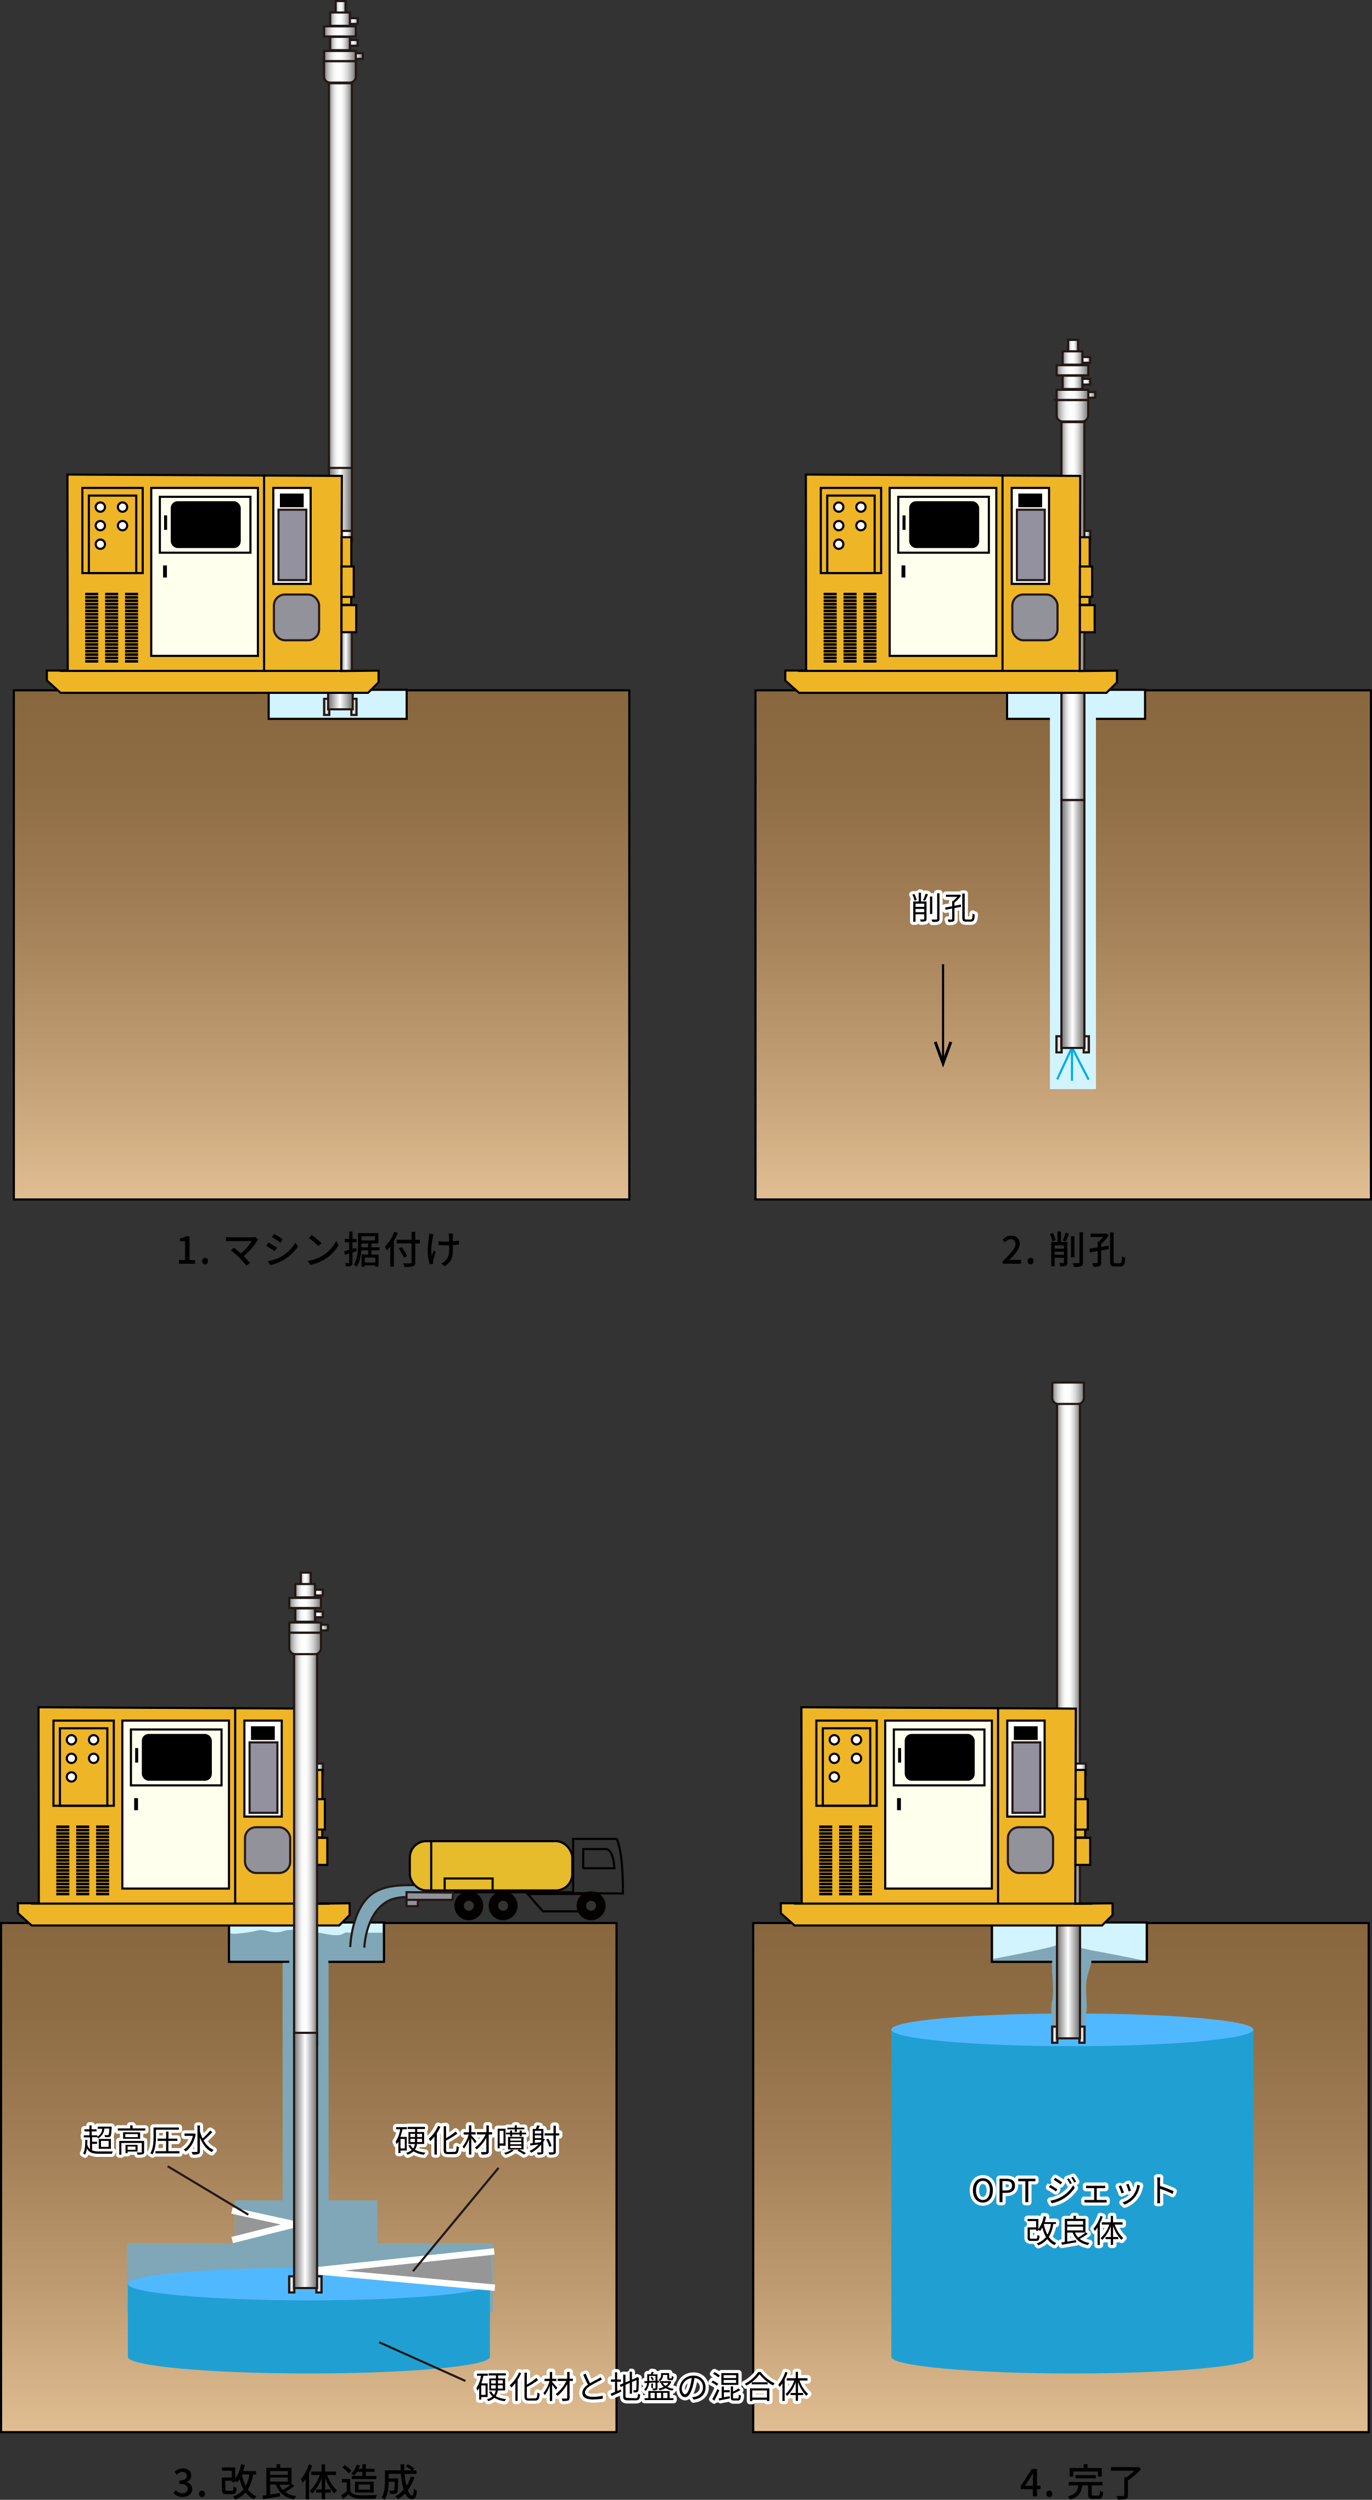 <svg xmlns="http://www.w3.org/2000/svg" xmlns:xlink="http://www.w3.org/1999/xlink" viewBox="0 0 644.25 1173.48"><rect x="0" y="0" width="644.25" height="1173.48" fill="#333333" stroke="none"/><defs><style>.cls-1,.cls-19,.cls-2,.cls-20,.cls-7,.cls-8,.cls-9{stroke:#000;}.cls-1,.cls-10,.cls-11,.cls-14,.cls-15,.cls-16,.cls-17,.cls-18,.cls-19,.cls-2,.cls-20,.cls-21,.cls-22,.cls-23,.cls-24,.cls-25,.cls-26,.cls-27,.cls-28,.cls-29,.cls-3,.cls-30,.cls-31,.cls-32,.cls-33,.cls-34,.cls-35,.cls-36,.cls-37,.cls-38,.cls-4,.cls-40,.cls-41,.cls-42,.cls-43,.cls-44,.cls-45,.cls-46,.cls-47,.cls-48,.cls-49,.cls-50,.cls-51,.cls-52,.cls-53,.cls-54,.cls-55,.cls-56,.cls-57,.cls-58,.cls-59,.cls-6,.cls-60,.cls-61,.cls-62,.cls-63,.cls-64,.cls-65,.cls-66,.cls-67,.cls-7,.cls-70,.cls-71,.cls-8,.cls-9{stroke-miterlimit:10;}.cls-1{fill:url(#名称未設定グラデーション_503);}.cls-2{fill:url(#名称未設定グラデーション_503-2);}.cls-10,.cls-11,.cls-14,.cls-16,.cls-17,.cls-18,.cls-22,.cls-23,.cls-24,.cls-25,.cls-26,.cls-27,.cls-28,.cls-29,.cls-3,.cls-30,.cls-31,.cls-32,.cls-33,.cls-34,.cls-35,.cls-36,.cls-37,.cls-38,.cls-40,.cls-41,.cls-42,.cls-44,.cls-45,.cls-46,.cls-47,.cls-48,.cls-49,.cls-50,.cls-51,.cls-52,.cls-53,.cls-54,.cls-55,.cls-56,.cls-57,.cls-58,.cls-59,.cls-60,.cls-61,.cls-62,.cls-63,.cls-64,.cls-65,.cls-66,.cls-67,.cls-70,.cls-71{stroke:#231815;}.cls-3{fill:url(#名称未設定グラデーション_3);}.cls-39,.cls-4{fill:#d2f4ff;}.cls-15,.cls-4,.cls-6{stroke:#040000;}.cls-5{fill:#7fa7b7;}.cls-6{fill:#eeb526;}.cls-15,.cls-43,.cls-67,.cls-7{fill:none;}.cls-8{fill:#ffe;}.cls-73,.cls-9{fill:#fff;}.cls-10{fill:#93919f;}.cls-11{fill:#92929b;}.cls-12{fill:#20a0d2;}.cls-13{fill:#50b8ff;}.cls-14{fill:url(#名称未設定グラデーション_3-2);}.cls-16{fill:url(#名称未設定グラデーション_368);}.cls-17{fill:url(#名称未設定グラデーション_368-2);}.cls-18{fill:url(#名称未設定グラデーション_368-3);}.cls-19{fill:url(#名称未設定グラデーション_503-3);}.cls-20{fill:url(#名称未設定グラデーション_503-4);}.cls-21{fill:#969696;stroke:#fff;stroke-linecap:square;stroke-width:3px;}.cls-22{fill:url(#名称未設定グラデーション_3-3);}.cls-23{fill:url(#名称未設定グラデーション_368-4);}.cls-24{fill:url(#名称未設定グラデーション_368-5);}.cls-25{fill:url(#名称未設定グラデーション_368-6);}.cls-26{fill:url(#名称未設定グラデーション_368-7);}.cls-27{fill:url(#名称未設定グラデーション_368-8);}.cls-28{fill:url(#名称未設定グラデーション_3-4);}.cls-29{fill:url(#名称未設定グラデーション_3-5);}.cls-30{fill:url(#名称未設定グラデーション_3-6);}.cls-31{fill:url(#名称未設定グラデーション_3-7);}.cls-32{fill:url(#名称未設定グラデーション_3-8);}.cls-33{fill:url(#名称未設定グラデーション_3-9);}.cls-34{fill:url(#名称未設定グラデーション_3-10);}.cls-35{fill:url(#名称未設定グラデーション_3-11);}.cls-36{fill:url(#名称未設定グラデーション_3-12);}.cls-37{fill:url(#名称未設定グラデーション_3-13);}.cls-38{fill:url(#名称未設定グラデーション_3-14);}.cls-40{fill:url(#名称未設定グラデーション_3-15);}.cls-41{fill:url(#名称未設定グラデーション_368-9);}.cls-42{fill:url(#名称未設定グラデーション_368-10);}.cls-43{stroke:#00abeb;}.cls-44{fill:url(#名称未設定グラデーション_368-11);}.cls-45{fill:url(#名称未設定グラデーション_3-16);}.cls-46{fill:url(#名称未設定グラデーション_3-17);}.cls-47{fill:url(#名称未設定グラデーション_3-18);}.cls-48{fill:url(#名称未設定グラデーション_3-19);}.cls-49{fill:url(#名称未設定グラデーション_3-20);}.cls-50{fill:url(#名称未設定グラデーション_3-21);}.cls-51{fill:url(#名称未設定グラデーション_3-22);}.cls-52{fill:url(#名称未設定グラデーション_3-23);}.cls-53{fill:url(#名称未設定グラデーション_3-24);}.cls-54{fill:url(#名称未設定グラデーション_3-25);}.cls-55{fill:url(#名称未設定グラデーション_368-12);}.cls-56{fill:url(#名称未設定グラデーション_368-13);}.cls-57{fill:url(#名称未設定グラデーション_368-14);}.cls-58{fill:url(#名称未設定グラデーション_3-26);}.cls-59{fill:url(#名称未設定グラデーション_3-27);}.cls-60{fill:url(#名称未設定グラデーション_3-28);}.cls-61{fill:url(#名称未設定グラデーション_3-29);}.cls-62{fill:url(#名称未設定グラデーション_3-30);}.cls-63{fill:url(#名称未設定グラデーション_3-31);}.cls-64{fill:url(#名称未設定グラデーション_3-32);}.cls-65{fill:url(#名称未設定グラデーション_3-33);}.cls-66{fill:url(#名称未設定グラデーション_3-34);}.cls-68{fill:#040000;}.cls-69{fill:#e6bc2d;}.cls-70{fill:url(#名称未設定グラデーション_3-35);}.cls-71{fill:url(#名称未設定グラデーション_3-36);}.cls-72{fill:#060001;}</style><linearGradient id="名称未設定グラデーション_503" x1="145" y1="1141.72" x2="145" y2="902.72" gradientUnits="userSpaceOnUse"><stop offset="0" stop-color="#e1bd92"/><stop offset="0.28" stop-color="#be9b70"/><stop offset="0.57" stop-color="#a17e55"/><stop offset="0.82" stop-color="#8f6d44"/><stop offset="1" stop-color="#89673e"/></linearGradient><linearGradient id="名称未設定グラデーション_503-2" x1="498.18" y1="1141.72" x2="498.18" y2="902.72" xlink:href="#名称未設定グラデーション_503"/><linearGradient id="名称未設定グラデーション_3" x1="146.08" y1="830.53" x2="151.67" y2="830.53" gradientUnits="userSpaceOnUse"><stop offset="0" stop-color="#727171"/><stop offset="0.03" stop-color="#898888"/><stop offset="0.09" stop-color="#adacac"/><stop offset="0.16" stop-color="#cbcaca"/><stop offset="0.23" stop-color="#e2e2e2"/><stop offset="0.3" stop-color="#f2f2f2"/><stop offset="0.38" stop-color="#fcfcfc"/><stop offset="0.48" stop-color="#fff"/><stop offset="0.56" stop-color="#fafafa"/><stop offset="0.65" stop-color="#ebebeb"/><stop offset="0.75" stop-color="#d3d2d2"/><stop offset="0.85" stop-color="#b0b0b0"/><stop offset="0.96" stop-color="#858484"/><stop offset="1" stop-color="#727171"/></linearGradient><linearGradient id="名称未設定グラデーション_3-2" x1="496.33" y1="788.72" x2="507.13" y2="788.72" xlink:href="#名称未設定グラデーション_3"/><linearGradient id="名称未設定グラデーション_368" x1="494.05" y1="955.14" x2="496.52" y2="955.14" gradientUnits="userSpaceOnUse"><stop offset="0" stop-color="#727171"/><stop offset="0.1" stop-color="#8f8e8e"/><stop offset="0.48" stop-color="#fff"/><stop offset="0.63" stop-color="#d3d3d3"/><stop offset="0.88" stop-color="#8d8d8d"/><stop offset="1" stop-color="#727171"/></linearGradient><linearGradient id="名称未設定グラデーション_368-2" x1="506.84" y1="955.14" x2="509.31" y2="955.14" xlink:href="#名称未設定グラデーション_368"/><linearGradient id="名称未設定グラデーション_368-3" x1="496.33" y1="926.37" x2="507.13" y2="926.37" xlink:href="#名称未設定グラデーション_368"/><linearGradient id="名称未設定グラデーション_503-3" x1="151" y1="563.06" x2="151" y2="324.06" xlink:href="#名称未設定グラデーション_503"/><linearGradient id="名称未設定グラデーション_503-4" x1="499.25" y1="563.06" x2="499.25" y2="324.06" xlink:href="#名称未設定グラデーション_503"/><linearGradient id="名称未設定グラデーション_3-3" x1="159.66" y1="251.87" x2="165.25" y2="251.87" xlink:href="#名称未設定グラデーション_3"/><linearGradient id="名称未設定グラデーション_368-4" x1="159.66" y1="306.58" x2="165.25" y2="306.58" xlink:href="#名称未設定グラデーション_368"/><linearGradient id="名称未設定グラデーション_368-5" x1="152.18" y1="331.83" x2="154.64" y2="331.83" xlink:href="#名称未設定グラデーション_368"/><linearGradient id="名称未設定グラデーション_368-6" x1="164.97" y1="331.83" x2="167.43" y2="331.83" xlink:href="#名称未設定グラデーション_368"/><linearGradient id="名称未設定グラデーション_368-7" x1="154.07" y1="328.98" x2="165.63" y2="328.98" xlink:href="#名称未設定グラデーション_368"/><linearGradient id="名称未設定グラデーション_368-8" x1="154.45" y1="233.35" x2="165.25" y2="233.35" xlink:href="#名称未設定グラデーション_368"/><linearGradient id="名称未設定グラデーション_3-4" x1="154.45" y1="129.37" x2="165.25" y2="129.37" xlink:href="#名称未設定グラデーション_3"/><linearGradient id="名称未設定グラデーション_3-5" x1="152.18" y1="33.75" x2="167.08" y2="33.75" xlink:href="#名称未設定グラデーション_3"/><linearGradient id="名称未設定グラデーション_3-6" x1="161.97" y1="26.3" x2="170.37" y2="26.3" xlink:href="#名称未設定グラデーション_3"/><linearGradient id="名称未設定グラデーション_3-7" x1="152.18" y1="26.3" x2="167.08" y2="26.3" xlink:href="#名称未設定グラデーション_3"/><linearGradient id="名称未設定グラデーション_3-8" x1="152.18" y1="14.74" x2="167.08" y2="14.74" xlink:href="#名称未設定グラデーション_3"/><linearGradient id="名称未設定グラデーション_3-9" x1="163.86" y1="20.11" x2="167.97" y2="20.11" xlink:href="#名称未設定グラデーション_3"/><linearGradient id="名称未設定グラデーション_3-10" x1="155.02" y1="20.43" x2="164.31" y2="20.43" xlink:href="#名称未設定グラデーション_3"/><linearGradient id="名称未設定グラデーション_3-11" x1="157.61" y1="3.63" x2="162.28" y2="3.63" xlink:href="#名称未設定グラデーション_3"/><linearGradient id="名称未設定グラデーション_3-12" x1="163.86" y1="9.88" x2="167.97" y2="9.88" xlink:href="#名称未設定グラデーション_3"/><linearGradient id="名称未設定グラデーション_3-13" x1="155.02" y1="8.99" x2="164.31" y2="8.99" xlink:href="#名称未設定グラデーション_3"/><linearGradient id="名称未設定グラデーション_3-14" x1="506.4" y1="251.87" x2="511.99" y2="251.87" xlink:href="#名称未設定グラデーション_3"/><linearGradient id="名称未設定グラデーション_3-15" x1="498.41" y1="286.87" x2="509.21" y2="286.87" xlink:href="#名称未設定グラデーション_3"/><linearGradient id="名称未設定グラデーション_368-9" x1="496.07" y1="490.23" x2="498.54" y2="490.23" xlink:href="#名称未設定グラデーション_368"/><linearGradient id="名称未設定グラデーション_368-10" x1="508.86" y1="490.23" x2="511.33" y2="490.23" xlink:href="#名称未設定グラデーション_368"/><linearGradient id="名称未設定グラデーション_368-11" x1="498.41" y1="433.76" x2="509.21" y2="433.76" xlink:href="#名称未設定グラデーション_368"/><linearGradient id="名称未設定グラデーション_3-16" x1="496.14" y1="192.82" x2="511.04" y2="192.82" xlink:href="#名称未設定グラデーション_3"/><linearGradient id="名称未設定グラデーション_3-17" x1="505.93" y1="185.36" x2="514.33" y2="185.36" xlink:href="#名称未設定グラデーション_3"/><linearGradient id="名称未設定グラデーション_3-18" x1="496.14" y1="185.36" x2="511.04" y2="185.36" xlink:href="#名称未設定グラデーション_3"/><linearGradient id="名称未設定グラデーション_3-19" x1="496.14" y1="173.81" x2="511.04" y2="173.81" xlink:href="#名称未設定グラデーション_3"/><linearGradient id="名称未設定グラデーション_3-20" x1="507.82" y1="179.17" x2="511.93" y2="179.17" xlink:href="#名称未設定グラデーション_3"/><linearGradient id="名称未設定グラデーション_3-21" x1="498.98" y1="179.49" x2="508.26" y2="179.49" xlink:href="#名称未設定グラデーション_3"/><linearGradient id="名称未設定グラデーション_3-22" x1="501.57" y1="162.69" x2="506.24" y2="162.69" xlink:href="#名称未設定グラデーション_3"/><linearGradient id="名称未設定グラデーション_3-23" x1="507.82" y1="168.94" x2="511.93" y2="168.94" xlink:href="#名称未設定グラデーション_3"/><linearGradient id="名称未設定グラデーション_3-24" x1="498.98" y1="168.06" x2="508.26" y2="168.06" xlink:href="#名称未設定グラデーション_3"/><linearGradient id="名称未設定グラデーション_3-25" x1="138.09" y1="867.76" x2="148.89" y2="867.76" xlink:href="#名称未設定グラデーション_3"/><linearGradient id="名称未設定グラデーション_368-12" x1="135.76" y1="1072.36" x2="138.22" y2="1072.36" xlink:href="#名称未設定グラデーション_368"/><linearGradient id="名称未設定グラデーション_368-13" x1="148.55" y1="1072.36" x2="151.01" y2="1072.36" xlink:href="#名称未設定グラデーション_368"/><linearGradient id="名称未設定グラデーション_368-14" x1="138.09" y1="1014.16" x2="148.89" y2="1014.16" xlink:href="#名称未設定グラデーション_368"/><linearGradient id="名称未設定グラデーション_3-26" x1="135.82" y1="771.48" x2="150.73" y2="771.48" xlink:href="#名称未設定グラデーション_3"/><linearGradient id="名称未設定グラデーション_3-27" x1="145.61" y1="764.03" x2="154.01" y2="764.03" xlink:href="#名称未設定グラデーション_3"/><linearGradient id="名称未設定グラデーション_3-28" x1="135.82" y1="764.03" x2="150.73" y2="764.03" xlink:href="#名称未設定グラデーション_3"/><linearGradient id="名称未設定グラデーション_3-29" x1="135.82" y1="752.47" x2="150.73" y2="752.47" xlink:href="#名称未設定グラデーション_3"/><linearGradient id="名称未設定グラデーション_3-30" x1="147.51" y1="757.84" x2="151.61" y2="757.84" xlink:href="#名称未設定グラデーション_3"/><linearGradient id="名称未設定グラデーション_3-31" x1="138.66" y1="758.15" x2="147.95" y2="758.15" xlink:href="#名称未設定グラデーション_3"/><linearGradient id="名称未設定グラデーション_3-32" x1="141.25" y1="741.35" x2="145.93" y2="741.35" xlink:href="#名称未設定グラデーション_3"/><linearGradient id="名称未設定グラデーション_3-33" x1="147.51" y1="747.61" x2="151.61" y2="747.61" xlink:href="#名称未設定グラデーション_3"/><linearGradient id="名称未設定グラデーション_3-34" x1="138.66" y1="746.72" x2="147.95" y2="746.72" xlink:href="#名称未設定グラデーション_3"/><linearGradient id="名称未設定グラデーション_3-35" x1="504.32" y1="830.53" x2="509.91" y2="830.53" xlink:href="#名称未設定グラデーション_3"/><linearGradient id="名称未設定グラデーション_3-36" x1="494.05" y1="654.01" x2="508.96" y2="654.01" xlink:href="#名称未設定グラデーション_3"/></defs><g id="レイヤー_2" data-name="レイヤー 2"><g id="design"><rect class="cls-1" x="0.5" y="902.72" width="289" height="239"/><rect class="cls-2" x="353.68" y="902.72" width="289" height="239"/><rect class="cls-3" x="146.08" y="827.88" width="5.59" height="5.31"/><rect class="cls-4" x="107.53" y="902.47" width="72.76" height="18.44"/><path class="cls-5" d="M199.74,884,182.56,886s-8,1.71-10.14,5.4-4.55,4.08-6.82,13.74c0,0,.66,2.56-2.08,2.08s-1.8,2.18-9.29.86-16.2-3.22-21.41-1.52-8.27-1.36-12-.32-10.77,1.74-11.9,1.46a7.6,7.6,0,0,0-1.52-.29l.1,13.55h27.91l19.08-.38h25.39V907.27h-7.58s2.78-8.09,4.67-10.36,6.06-6.57,15.54-6.57l5.55.25Z"/><path class="cls-6" d="M8.43,893.44h9.79l-.13-92,128.85.63-.26,91.58,17.5-.19v5.49l-4.93,4.93H14.87l-6.44-5.78Z"/><line class="cls-7" x1="14.56" y1="893.6" x2="154.77" y2="893.6"/><line class="cls-7" x1="110.43" y1="801.92" x2="110.43" y2="893.63"/><rect class="cls-7" x="25.11" y="807.7" width="28.33" height="39.98"/><rect class="cls-8" x="57.44" y="807.7" width="50.08" height="78.85"/><rect class="cls-9" x="114.76" y="807.7" width="17.53" height="45.06"/><rect class="cls-7" x="28.14" y="811.3" width="22.26" height="36.38"/><circle class="cls-9" cx="33.54" cy="816.7" r="2.18"/><circle class="cls-9" cx="33.54" cy="825.42" r="2.18"/><circle class="cls-9" cx="43.96" cy="816.7" r="2.18"/><circle class="cls-9" cx="43.96" cy="825.42" r="2.18"/><circle class="cls-9" cx="33.54" cy="834.13" r="2.18"/><rect class="cls-7" x="61.48" y="811.87" width="42.54" height="26.24"/><rect x="63.47" y="820.58" width="1.42" height="6.82"/><rect x="63" y="844.08" width="1.8" height="5.68"/><rect x="66.6" y="813.95" width="32.87" height="21.98" rx="3.22"/><rect x="117.85" y="810.35" width="11.18" height="6.44"/><rect class="cls-10" x="117.19" y="817.93" width="13.07" height="33.06"/><rect class="cls-11" x="115.04" y="857.75" width="21.22" height="21.47" rx="5.18"/><rect x="26.43" y="856.93" width="6.13" height="1.2"/><rect x="26.43" y="858.51" width="6.13" height="1.2"/><rect x="26.43" y="860.09" width="6.13" height="1.2"/><rect x="26.43" y="861.67" width="6.13" height="1.2"/><rect x="26.43" y="863.25" width="6.13" height="1.2"/><rect x="26.43" y="864.83" width="6.13" height="1.2"/><rect x="26.43" y="866.41" width="6.13" height="1.2"/><rect x="26.43" y="867.98" width="6.13" height="1.2"/><rect x="26.43" y="869.56" width="6.13" height="1.2"/><rect x="26.43" y="871.14" width="6.13" height="1.2"/><rect x="26.43" y="872.72" width="6.13" height="1.2"/><rect x="26.43" y="874.3" width="6.13" height="1.2"/><rect x="26.43" y="875.88" width="6.13" height="1.2"/><rect x="26.43" y="877.46" width="6.13" height="1.2"/><rect x="26.43" y="879.04" width="6.13" height="1.2"/><rect x="26.43" y="880.62" width="6.13" height="1.2"/><rect x="26.43" y="882.19" width="6.13" height="1.2"/><rect x="26.43" y="883.77" width="6.13" height="1.2"/><rect x="26.43" y="885.35" width="6.13" height="1.2"/><rect x="26.43" y="886.93" width="6.13" height="1.2"/><rect x="26.43" y="888.51" width="6.13" height="1.2"/><rect x="35.78" y="856.93" width="6.13" height="1.2"/><rect x="35.78" y="858.51" width="6.13" height="1.2"/><rect x="35.78" y="860.09" width="6.13" height="1.2"/><rect x="35.78" y="861.67" width="6.13" height="1.2"/><rect x="35.78" y="863.25" width="6.13" height="1.2"/><rect x="35.78" y="864.83" width="6.13" height="1.2"/><rect x="35.78" y="866.41" width="6.13" height="1.2"/><rect x="35.78" y="867.98" width="6.13" height="1.2"/><rect x="35.78" y="869.56" width="6.13" height="1.2"/><rect x="35.78" y="871.14" width="6.13" height="1.2"/><rect x="35.78" y="872.72" width="6.13" height="1.2"/><rect x="35.78" y="874.3" width="6.13" height="1.2"/><rect x="35.78" y="875.88" width="6.13" height="1.2"/><rect x="35.78" y="877.46" width="6.13" height="1.2"/><rect x="35.78" y="879.04" width="6.13" height="1.2"/><rect x="35.78" y="880.62" width="6.13" height="1.2"/><rect x="35.78" y="882.19" width="6.13" height="1.2"/><rect x="35.78" y="883.77" width="6.13" height="1.2"/><rect x="35.78" y="885.35" width="6.13" height="1.2"/><rect x="35.78" y="886.93" width="6.13" height="1.2"/><rect x="35.78" y="888.51" width="6.13" height="1.2"/><rect x="45.13" y="856.93" width="6.13" height="1.2"/><rect x="45.13" y="858.51" width="6.13" height="1.2"/><rect x="45.13" y="860.09" width="6.13" height="1.2"/><rect x="45.13" y="861.67" width="6.13" height="1.2"/><rect x="45.13" y="863.25" width="6.13" height="1.2"/><rect x="45.13" y="864.83" width="6.13" height="1.2"/><rect x="45.13" y="866.41" width="6.13" height="1.2"/><rect x="45.13" y="867.98" width="6.13" height="1.2"/><rect x="45.13" y="869.56" width="6.13" height="1.2"/><rect x="45.13" y="871.14" width="6.13" height="1.2"/><rect x="45.13" y="872.72" width="6.13" height="1.2"/><rect x="45.13" y="874.3" width="6.13" height="1.2"/><rect x="45.13" y="875.88" width="6.13" height="1.2"/><rect x="45.13" y="877.46" width="6.13" height="1.2"/><rect x="45.13" y="879.04" width="6.13" height="1.2"/><rect x="45.13" y="880.62" width="6.13" height="1.2"/><rect x="45.13" y="882.19" width="6.13" height="1.2"/><rect x="45.13" y="883.77" width="6.13" height="1.2"/><rect x="45.13" y="885.35" width="6.13" height="1.2"/><rect x="45.13" y="886.93" width="6.13" height="1.2"/><rect x="45.13" y="888.51" width="6.13" height="1.2"/><rect class="cls-6" x="146.84" y="830.85" width="4.55" height="14.27"/><rect class="cls-6" x="146.78" y="856.76" width="4.55" height="5.79"/><rect class="cls-6" x="146.78" y="862.74" width="6.92" height="12.69"/><rect class="cls-6" x="146.78" y="844.58" width="5.75" height="14.27"/><path class="cls-12" d="M588.54,1106.4c0,4.29-38.07,7.77-85,7.77s-85-3.48-85-7.77V952.53h170Z"/><path class="cls-13" d="M588.54,952.74c0,4.3-38.07,7.78-85,7.78s-85-3.48-85-7.78,38.05-7.55,85-7.55S588.54,948.45,588.54,952.74Z"/><rect class="cls-4" x="465.76" y="902.47" width="72.76" height="18.44"/><path class="cls-5" d="M538.14,920.53H512.75s-.57,1.52-2.09,7,.11,12.59-.5,16.87c-.76,5.3-1.33,11-1.33,11l-14.46-.56S493.15,943,494,939.57c1.14-4.54-.06-12.47.06-14.62a14.17,14.17,0,0,0-.38-4H465.76l-.1-1.26s24.19-4.49,29.4-6.19,11,.88,18.51,2.21S538.14,920.53,538.14,920.53Z"/><rect class="cls-14" x="496.33" y="657.29" width="10.8" height="262.86"/><polyline class="cls-15" points="512.46 920.91 538.52 920.91 538.52 902.47"/><polyline class="cls-15" points="465.76 904.11 465.76 920.91 494.08 920.91"/><rect class="cls-16" x="494.05" y="951.35" width="2.46" height="7.58"/><rect class="cls-17" x="506.84" y="951.35" width="2.46" height="7.58"/><rect class="cls-18" x="496.33" y="895.9" width="10.8" height="60.95"/><rect class="cls-19" x="6.5" y="324.06" width="289" height="239"/><rect class="cls-20" x="354.75" y="324.06" width="289" height="239"/><rect class="cls-5" x="110.18" y="1032.89" width="67.07" height="24.06"/><rect class="cls-5" x="132.7" y="913.9" width="21.59" height="146.46"/><rect class="cls-5" x="59.59" y="1052.97" width="171.85" height="32.4"/><path class="cls-12" d="M230.05,1106.4c0,4.29-38.06,7.77-85,7.77s-85-3.48-85-7.77v-34.53h170Z"/><path class="cls-13" d="M230.05,1072.09c0,4.29-38.06,7.77-85,7.77s-85-3.48-85-7.77,38.06-7.56,85-7.56S230.05,1067.79,230.05,1072.09Z"/><polyline class="cls-21" points="230.59 1057.05 146.4 1065.97 230.87 1073.78"/><polyline class="cls-21" points="110.48 1051.16 138.45 1044.15 110.39 1038.02"/><rect class="cls-22" x="159.66" y="249.22" width="5.59" height="5.31"/><rect class="cls-23" x="159.66" y="296.3" width="5.59" height="20.56"/><rect class="cls-4" x="126.16" y="323.81" width="64.8" height="13.64"/><rect class="cls-24" x="152.18" y="328.04" width="2.46" height="7.58"/><rect class="cls-25" x="164.97" y="328.04" width="2.46" height="7.58"/><rect class="cls-26" x="154.07" y="325.01" width="11.56" height="7.96"/><rect class="cls-27" x="154.45" y="217.48" width="10.8" height="31.74"/><rect class="cls-28" x="154.45" y="39.09" width="10.8" height="180.57"/><path class="cls-29" d="M152.18,28.73h14.91a0,0,0,0,1,0,0v7.2a2.84,2.84,0,0,1-2.84,2.84H155a2.84,2.84,0,0,1-2.84-2.84v-7.2A0,0,0,0,1,152.18,28.73Z"/><rect class="cls-30" x="161.97" y="24.97" width="8.4" height="2.67"/><rect class="cls-31" x="152.18" y="23.93" width="14.91" height="4.74"/><rect class="cls-32" x="152.18" y="12.37" width="14.91" height="4.74"/><rect class="cls-33" x="163.86" y="18.78" width="4.11" height="2.67"/><rect class="cls-34" x="155.02" y="17.3" width="9.28" height="6.25"/><rect class="cls-35" x="157.61" y="0.5" width="4.67" height="6.25"/><rect class="cls-36" x="163.86" y="8.54" width="4.11" height="2.67"/><rect class="cls-37" x="155.02" y="5.87" width="9.28" height="6.25"/><path class="cls-6" d="M22,314.77H31.8l-.13-92,128.85.63L160.26,315l17.5-.19v5.5l-4.93,4.92H28.45L22,319.42Z"/><line class="cls-7" x1="28.14" y1="314.94" x2="168.35" y2="314.94"/><line class="cls-7" x1="124.01" y1="223.26" x2="124.01" y2="314.96"/><rect class="cls-7" x="38.68" y="229.04" width="28.33" height="39.98"/><rect class="cls-8" x="71.02" y="229.04" width="50.08" height="78.85"/><rect class="cls-9" x="128.34" y="229.04" width="17.53" height="45.06"/><rect class="cls-7" x="41.72" y="232.64" width="22.26" height="36.38"/><circle class="cls-9" cx="47.12" cy="238.04" r="2.18"/><circle class="cls-9" cx="47.12" cy="246.75" r="2.18"/><circle class="cls-9" cx="57.54" cy="238.04" r="2.18"/><circle class="cls-9" cx="57.54" cy="246.75" r="2.18"/><circle class="cls-9" cx="47.12" cy="255.47" r="2.18"/><rect class="cls-7" x="75.06" y="233.21" width="42.54" height="26.24"/><rect x="77.05" y="241.92" width="1.42" height="6.82"/><rect x="76.58" y="265.42" width="1.8" height="5.68"/><rect x="80.18" y="235.29" width="32.87" height="21.98" rx="3.22"/><rect x="131.43" y="231.69" width="11.18" height="6.44"/><rect class="cls-10" x="130.77" y="239.27" width="13.07" height="33.06"/><rect class="cls-11" x="128.62" y="279.09" width="21.22" height="21.47" rx="5.18"/><rect x="40.01" y="278.27" width="6.13" height="1.2"/><rect x="40.01" y="279.85" width="6.13" height="1.2"/><rect x="40.01" y="281.43" width="6.13" height="1.2"/><rect x="40.01" y="283.01" width="6.13" height="1.2"/><rect x="40.01" y="284.58" width="6.13" height="1.2"/><rect x="40.01" y="286.16" width="6.13" height="1.2"/><rect x="40.01" y="287.74" width="6.13" height="1.2"/><rect x="40.01" y="289.32" width="6.13" height="1.2"/><rect x="40.01" y="290.9" width="6.13" height="1.2"/><rect x="40.01" y="292.48" width="6.13" height="1.2"/><rect x="40.01" y="294.06" width="6.13" height="1.2"/><rect x="40.01" y="295.64" width="6.13" height="1.2"/><rect x="40.01" y="297.22" width="6.13" height="1.2"/><rect x="40.01" y="298.79" width="6.13" height="1.2"/><rect x="40.01" y="300.37" width="6.13" height="1.2"/><rect x="40.01" y="301.95" width="6.13" height="1.2"/><rect x="40.01" y="303.53" width="6.13" height="1.2"/><rect x="40.01" y="305.11" width="6.13" height="1.2"/><rect x="40.01" y="306.69" width="6.13" height="1.2"/><rect x="40.01" y="308.27" width="6.13" height="1.2"/><rect x="40.01" y="309.85" width="6.13" height="1.2"/><rect x="49.36" y="278.27" width="6.13" height="1.2"/><rect x="49.36" y="279.85" width="6.13" height="1.2"/><rect x="49.36" y="281.43" width="6.13" height="1.2"/><rect x="49.36" y="283.01" width="6.13" height="1.2"/><rect x="49.36" y="284.58" width="6.13" height="1.2"/><rect x="49.36" y="286.16" width="6.13" height="1.2"/><rect x="49.36" y="287.74" width="6.13" height="1.2"/><rect x="49.36" y="289.32" width="6.13" height="1.2"/><rect x="49.36" y="290.9" width="6.13" height="1.2"/><rect x="49.36" y="292.48" width="6.13" height="1.2"/><rect x="49.36" y="294.06" width="6.13" height="1.2"/><rect x="49.36" y="295.64" width="6.13" height="1.2"/><rect x="49.36" y="297.22" width="6.13" height="1.2"/><rect x="49.36" y="298.79" width="6.13" height="1.2"/><rect x="49.36" y="300.37" width="6.13" height="1.2"/><rect x="49.36" y="301.95" width="6.13" height="1.2"/><rect x="49.36" y="303.53" width="6.13" height="1.2"/><rect x="49.36" y="305.11" width="6.13" height="1.2"/><rect x="49.36" y="306.69" width="6.13" height="1.2"/><rect x="49.36" y="308.27" width="6.13" height="1.2"/><rect x="49.36" y="309.85" width="6.13" height="1.2"/><rect x="58.71" y="278.27" width="6.13" height="1.2"/><rect x="58.71" y="279.85" width="6.13" height="1.2"/><rect x="58.71" y="281.43" width="6.13" height="1.2"/><rect x="58.71" y="283.01" width="6.13" height="1.2"/><rect x="58.71" y="284.58" width="6.13" height="1.2"/><rect x="58.71" y="286.16" width="6.13" height="1.2"/><rect x="58.71" y="287.74" width="6.13" height="1.2"/><rect x="58.71" y="289.32" width="6.13" height="1.2"/><rect x="58.71" y="290.9" width="6.13" height="1.2"/><rect x="58.71" y="292.48" width="6.13" height="1.2"/><rect x="58.71" y="294.06" width="6.13" height="1.2"/><rect x="58.71" y="295.64" width="6.13" height="1.2"/><rect x="58.71" y="297.22" width="6.13" height="1.2"/><rect x="58.71" y="298.79" width="6.13" height="1.2"/><rect x="58.71" y="300.37" width="6.13" height="1.2"/><rect x="58.71" y="301.95" width="6.13" height="1.2"/><rect x="58.71" y="303.53" width="6.13" height="1.2"/><rect x="58.71" y="305.11" width="6.13" height="1.2"/><rect x="58.71" y="306.69" width="6.13" height="1.2"/><rect x="58.71" y="308.27" width="6.13" height="1.2"/><rect x="58.71" y="309.85" width="6.13" height="1.2"/><rect class="cls-6" x="160.42" y="252.18" width="4.55" height="14.27"/><rect class="cls-6" x="160.36" y="278.09" width="4.55" height="5.79"/><rect class="cls-6" x="160.36" y="284.08" width="6.92" height="12.69"/><rect class="cls-6" x="160.36" y="265.92" width="5.75" height="14.27"/><rect class="cls-38" x="506.4" y="249.22" width="5.59" height="5.31"/><rect class="cls-4" x="472.89" y="323.81" width="64.8" height="13.64"/><rect class="cls-39" x="493.02" y="335.24" width="21.59" height="176.02"/><rect class="cls-40" x="498.41" y="198.15" width="10.8" height="177.44"/><rect class="cls-41" x="496.07" y="486.44" width="2.46" height="7.58"/><rect class="cls-42" x="508.86" y="486.44" width="2.46" height="7.58"/><polyline class="cls-43" points="503.37 507.34 503.37 491.68 496.43 506.71"/><line class="cls-43" x1="503.37" y1="491.68" x2="511.2" y2="506.84"/><rect class="cls-44" x="498.41" y="375.59" width="10.8" height="116.34"/><path class="cls-45" d="M496.14,187.79H511a0,0,0,0,1,0,0V195a2.84,2.84,0,0,1-2.84,2.84H499a2.84,2.84,0,0,1-2.84-2.84v-7.2A0,0,0,0,1,496.14,187.79Z"/><rect class="cls-46" x="505.93" y="184.03" width="8.4" height="2.67"/><rect class="cls-47" x="496.14" y="182.99" width="14.91" height="4.74"/><rect class="cls-48" x="496.14" y="171.44" width="14.91" height="4.74"/><rect class="cls-49" x="507.82" y="177.84" width="4.11" height="2.67"/><rect class="cls-50" x="498.98" y="176.36" width="9.28" height="6.25"/><rect class="cls-51" x="501.57" y="159.56" width="4.67" height="6.25"/><rect class="cls-52" x="507.82" y="167.61" width="4.11" height="2.67"/><rect class="cls-53" x="498.98" y="164.93" width="9.28" height="6.25"/><path class="cls-6" d="M368.75,314.77h9.79l-.13-92,128.84.63L507,315l17.49-.19v5.5l-4.92,4.92H375.19l-6.44-5.77Z"/><line class="cls-7" x1="374.87" y1="314.94" x2="515.08" y2="314.94"/><line class="cls-7" x1="470.75" y1="223.26" x2="470.75" y2="314.96"/><rect class="cls-7" x="385.42" y="229.04" width="28.33" height="39.98"/><rect class="cls-8" x="417.76" y="229.04" width="50.08" height="78.85"/><rect class="cls-9" x="475.07" y="229.04" width="17.53" height="45.06"/><rect class="cls-7" x="388.45" y="232.64" width="22.26" height="36.38"/><circle class="cls-9" cx="393.85" cy="238.04" r="2.18"/><circle class="cls-9" cx="393.85" cy="246.75" r="2.18"/><circle class="cls-9" cx="404.27" cy="238.04" r="2.18"/><circle class="cls-9" cx="404.27" cy="246.75" r="2.18"/><circle class="cls-9" cx="393.85" cy="255.47" r="2.18"/><rect class="cls-7" x="421.8" y="233.21" width="42.54" height="26.24"/><rect x="423.79" y="241.92" width="1.42" height="6.82"/><rect x="423.32" y="265.42" width="1.8" height="5.68"/><rect x="426.92" y="235.29" width="32.87" height="21.98" rx="3.22"/><rect x="478.17" y="231.69" width="11.18" height="6.44"/><rect class="cls-10" x="477.51" y="239.27" width="13.07" height="33.06"/><rect class="cls-11" x="475.36" y="279.09" width="21.22" height="21.47" rx="5.18"/><rect x="386.75" y="278.27" width="6.13" height="1.2"/><rect x="386.75" y="279.85" width="6.13" height="1.2"/><rect x="386.75" y="281.43" width="6.13" height="1.2"/><rect x="386.75" y="283.01" width="6.13" height="1.2"/><rect x="386.75" y="284.58" width="6.13" height="1.2"/><rect x="386.75" y="286.16" width="6.13" height="1.2"/><rect x="386.75" y="287.74" width="6.13" height="1.2"/><rect x="386.75" y="289.32" width="6.13" height="1.2"/><rect x="386.75" y="290.9" width="6.13" height="1.2"/><rect x="386.75" y="292.48" width="6.13" height="1.2"/><rect x="386.75" y="294.06" width="6.13" height="1.2"/><rect x="386.75" y="295.64" width="6.13" height="1.2"/><rect x="386.75" y="297.22" width="6.13" height="1.2"/><rect x="386.75" y="298.79" width="6.13" height="1.2"/><rect x="386.75" y="300.37" width="6.13" height="1.2"/><rect x="386.75" y="301.95" width="6.13" height="1.2"/><rect x="386.75" y="303.53" width="6.13" height="1.2"/><rect x="386.75" y="305.11" width="6.13" height="1.2"/><rect x="386.75" y="306.69" width="6.13" height="1.2"/><rect x="386.75" y="308.27" width="6.13" height="1.2"/><rect x="386.75" y="309.85" width="6.13" height="1.2"/><rect x="396.09" y="278.27" width="6.13" height="1.2"/><rect x="396.09" y="279.85" width="6.13" height="1.2"/><rect x="396.09" y="281.43" width="6.13" height="1.2"/><rect x="396.09" y="283.01" width="6.13" height="1.2"/><rect x="396.09" y="284.58" width="6.13" height="1.2"/><rect x="396.09" y="286.16" width="6.13" height="1.2"/><rect x="396.09" y="287.74" width="6.13" height="1.2"/><rect x="396.09" y="289.32" width="6.13" height="1.2"/><rect x="396.09" y="290.9" width="6.13" height="1.2"/><rect x="396.09" y="292.48" width="6.13" height="1.2"/><rect x="396.09" y="294.06" width="6.13" height="1.2"/><rect x="396.09" y="295.64" width="6.13" height="1.2"/><rect x="396.09" y="297.22" width="6.13" height="1.2"/><rect x="396.09" y="298.79" width="6.13" height="1.2"/><rect x="396.09" y="300.37" width="6.13" height="1.2"/><rect x="396.09" y="301.95" width="6.13" height="1.2"/><rect x="396.09" y="303.53" width="6.13" height="1.2"/><rect x="396.09" y="305.11" width="6.13" height="1.2"/><rect x="396.09" y="306.69" width="6.13" height="1.2"/><rect x="396.09" y="308.27" width="6.13" height="1.2"/><rect x="396.09" y="309.85" width="6.13" height="1.2"/><rect x="405.44" y="278.27" width="6.13" height="1.2"/><rect x="405.44" y="279.85" width="6.13" height="1.2"/><rect x="405.44" y="281.43" width="6.13" height="1.2"/><rect x="405.44" y="283.01" width="6.13" height="1.2"/><rect x="405.44" y="284.58" width="6.13" height="1.2"/><rect x="405.44" y="286.16" width="6.13" height="1.2"/><rect x="405.44" y="287.74" width="6.13" height="1.2"/><rect x="405.44" y="289.32" width="6.13" height="1.2"/><rect x="405.44" y="290.9" width="6.13" height="1.2"/><rect x="405.44" y="292.48" width="6.13" height="1.2"/><rect x="405.44" y="294.06" width="6.13" height="1.2"/><rect x="405.44" y="295.64" width="6.13" height="1.2"/><rect x="405.44" y="297.22" width="6.13" height="1.2"/><rect x="405.44" y="298.79" width="6.13" height="1.2"/><rect x="405.44" y="300.37" width="6.13" height="1.2"/><rect x="405.44" y="301.95" width="6.13" height="1.2"/><rect x="405.44" y="303.53" width="6.13" height="1.2"/><rect x="405.44" y="305.11" width="6.13" height="1.2"/><rect x="405.44" y="306.69" width="6.13" height="1.2"/><rect x="405.44" y="308.27" width="6.13" height="1.2"/><rect x="405.44" y="309.85" width="6.13" height="1.2"/><rect class="cls-6" x="507.15" y="252.18" width="4.55" height="14.27"/><rect class="cls-6" x="507.09" y="278.09" width="4.55" height="5.79"/><rect class="cls-6" x="507.09" y="284.08" width="6.92" height="12.69"/><rect class="cls-6" x="507.09" y="265.92" width="5.75" height="14.27"/><rect class="cls-54" x="138.09" y="775.21" width="10.8" height="185.12"/><rect class="cls-55" x="135.76" y="1068.57" width="2.46" height="7.58"/><rect class="cls-56" x="148.55" y="1068.57" width="2.46" height="7.58"/><rect class="cls-57" x="138.09" y="954.26" width="10.8" height="119.81"/><path class="cls-58" d="M135.82,766.46h14.91a0,0,0,0,1,0,0v7.2a2.84,2.84,0,0,1-2.84,2.84h-9.22a2.84,2.84,0,0,1-2.84-2.84v-7.2A0,0,0,0,1,135.82,766.46Z"/><rect class="cls-59" x="145.61" y="762.69" width="8.4" height="2.67"/><rect class="cls-60" x="135.82" y="761.66" width="14.91" height="4.74"/><rect class="cls-61" x="135.82" y="750.1" width="14.91" height="4.74"/><rect class="cls-62" x="147.51" y="756.5" width="4.11" height="2.67"/><rect class="cls-63" x="138.66" y="755.03" width="9.28" height="6.25"/><rect class="cls-64" x="141.25" y="738.23" width="4.67" height="6.25"/><rect class="cls-65" x="147.51" y="746.27" width="4.11" height="2.67"/><rect class="cls-66" x="138.66" y="743.59" width="9.28" height="6.25"/><path class="cls-67" d="M164.46,914s.48-18.85,11.18-25.57c4.94-3.1,11.35-3.5,17.34-3.51,7,0,13,.38,13,.38"/><path class="cls-67" d="M171.08,914.28s.43-15.24,10.21-21.38c4.51-2.84,10.37-2.42,15.84-2.43,6.41,0,11.86.35,11.86.35"/><path class="cls-68" d="M220.16,887.84a6.78,6.78,0,1,0,6.77,6.78A6.77,6.77,0,0,0,220.16,887.84Zm0,9.1a2.33,2.33,0,1,1,2.32-2.32A2.32,2.32,0,0,1,220.16,896.94Z"/><path class="cls-68" d="M236.26,887.84a6.78,6.78,0,1,0,6.77,6.78A6.77,6.77,0,0,0,236.26,887.84Zm0,9.1a2.33,2.33,0,1,1,2.32-2.32A2.32,2.32,0,0,1,236.26,896.94Z"/><path class="cls-68" d="M277.58,887.84a6.78,6.78,0,1,0,6.77,6.78A6.77,6.77,0,0,0,277.58,887.84Zm0,9.1a2.33,2.33,0,1,1,2.32-2.32A2.32,2.32,0,0,1,277.58,896.94Z"/><rect class="cls-69" x="192.44" y="864.29" width="76.28" height="23.13" rx="7.71"/><rect class="cls-15" x="192.44" y="864.29" width="76.28" height="23.13" rx="7.71"/><path class="cls-15" d="M269.13,888.68V863.25h20.43s3.13,5,2.92,25.63Z"/><path class="cls-15" d="M273.93,877h14.59s-.21-7.71-3.55-9H273.89S273.72,877,273.93,877Z"/><line class="cls-15" x1="191.5" y1="888.31" x2="268.72" y2="888.31"/><polygon class="cls-15" points="274.34 897.22 254.96 897.22 247.77 889.09 274.34 889.09 274.34 897.22"/><line class="cls-15" x1="202.49" y1="864.39" x2="202.49" y2="887.25"/><polyline class="cls-15" points="208.8 887.84 208.8 881.8 231.31 881.8 231.31 887.01"/><path class="cls-11" d="M196.2,891.35v3.46h-5.31v-4.12S196.15,891.4,196.2,891.35Z"/><path class="cls-11" d="M212.78,888.42l-.29,3.41h-21.6v-3.6S212.64,888.56,212.78,888.42Z"/><polyline class="cls-15" points="154.23 920.91 180.28 920.91 180.28 902.47"/><polyline class="cls-15" points="107.53 904.11 107.53 920.91 135.85 920.91"/><rect class="cls-70" x="504.32" y="827.88" width="5.59" height="5.31"/><path class="cls-71" d="M494.05,649H509a0,0,0,0,1,0,0v7.2a2.84,2.84,0,0,1-2.84,2.84h-9.22a2.84,2.84,0,0,1-2.84-2.84V649A0,0,0,0,1,494.05,649Z"/><path class="cls-6" d="M366.66,893.44h9.79l-.12-92,128.84.63-.25,91.58,17.49-.19v5.49l-4.93,4.93H373.11l-6.45-5.78Z"/><line class="cls-7" x1="372.79" y1="893.6" x2="513" y2="893.6"/><line class="cls-7" x1="468.66" y1="801.92" x2="468.66" y2="893.63"/><rect class="cls-7" x="383.34" y="807.7" width="28.33" height="39.98"/><rect class="cls-8" x="415.67" y="807.7" width="50.08" height="78.85"/><rect class="cls-9" x="472.99" y="807.7" width="17.53" height="45.06"/><rect class="cls-7" x="386.37" y="811.3" width="22.26" height="36.38"/><circle class="cls-9" cx="391.77" cy="816.7" r="2.18"/><circle class="cls-9" cx="391.77" cy="825.42" r="2.18"/><circle class="cls-9" cx="402.19" cy="816.7" r="2.18"/><circle class="cls-9" cx="402.19" cy="825.42" r="2.18"/><circle class="cls-9" cx="391.77" cy="834.13" r="2.18"/><rect class="cls-7" x="419.72" y="811.87" width="42.54" height="26.24"/><rect x="421.71" y="820.58" width="1.42" height="6.82"/><rect x="421.23" y="844.08" width="1.8" height="5.68"/><rect x="424.83" y="813.95" width="32.87" height="21.98" rx="3.22"/><rect x="476.08" y="810.35" width="11.18" height="6.44"/><rect class="cls-10" x="475.42" y="817.93" width="13.07" height="33.06"/><rect class="cls-11" x="473.27" y="857.75" width="21.22" height="21.47" rx="5.18"/><rect x="384.66" y="856.93" width="6.13" height="1.2"/><rect x="384.66" y="858.51" width="6.13" height="1.2"/><rect x="384.66" y="860.09" width="6.13" height="1.2"/><rect x="384.66" y="861.67" width="6.13" height="1.2"/><rect x="384.66" y="863.25" width="6.13" height="1.2"/><rect x="384.66" y="864.83" width="6.13" height="1.2"/><rect x="384.66" y="866.41" width="6.13" height="1.2"/><rect x="384.66" y="867.98" width="6.13" height="1.2"/><rect x="384.66" y="869.56" width="6.13" height="1.2"/><rect x="384.66" y="871.14" width="6.13" height="1.2"/><rect x="384.66" y="872.72" width="6.13" height="1.2"/><rect x="384.66" y="874.3" width="6.13" height="1.2"/><rect x="384.66" y="875.88" width="6.13" height="1.2"/><rect x="384.66" y="877.46" width="6.13" height="1.2"/><rect x="384.66" y="879.04" width="6.13" height="1.2"/><rect x="384.66" y="880.62" width="6.13" height="1.2"/><rect x="384.66" y="882.19" width="6.13" height="1.2"/><rect x="384.66" y="883.77" width="6.13" height="1.2"/><rect x="384.66" y="885.35" width="6.13" height="1.2"/><rect x="384.66" y="886.93" width="6.13" height="1.2"/><rect x="384.66" y="888.51" width="6.13" height="1.2"/><rect x="394.01" y="856.93" width="6.13" height="1.2"/><rect x="394.01" y="858.51" width="6.13" height="1.2"/><rect x="394.01" y="860.09" width="6.13" height="1.2"/><rect x="394.01" y="861.67" width="6.13" height="1.2"/><rect x="394.01" y="863.25" width="6.13" height="1.2"/><rect x="394.01" y="864.83" width="6.13" height="1.2"/><rect x="394.01" y="866.41" width="6.13" height="1.2"/><rect x="394.01" y="867.98" width="6.13" height="1.2"/><rect x="394.01" y="869.56" width="6.13" height="1.2"/><rect x="394.01" y="871.14" width="6.13" height="1.2"/><rect x="394.01" y="872.72" width="6.13" height="1.2"/><rect x="394.01" y="874.3" width="6.13" height="1.2"/><rect x="394.01" y="875.88" width="6.13" height="1.2"/><rect x="394.01" y="877.46" width="6.13" height="1.2"/><rect x="394.01" y="879.04" width="6.13" height="1.2"/><rect x="394.01" y="880.62" width="6.13" height="1.2"/><rect x="394.01" y="882.19" width="6.13" height="1.2"/><rect x="394.01" y="883.77" width="6.13" height="1.2"/><rect x="394.01" y="885.35" width="6.13" height="1.2"/><rect x="394.01" y="886.93" width="6.13" height="1.2"/><rect x="394.01" y="888.51" width="6.13" height="1.2"/><rect x="403.36" y="856.93" width="6.13" height="1.2"/><rect x="403.36" y="858.51" width="6.13" height="1.2"/><rect x="403.36" y="860.09" width="6.13" height="1.2"/><rect x="403.36" y="861.67" width="6.13" height="1.2"/><rect x="403.36" y="863.25" width="6.13" height="1.2"/><rect x="403.36" y="864.83" width="6.13" height="1.2"/><rect x="403.36" y="866.41" width="6.13" height="1.2"/><rect x="403.36" y="867.98" width="6.13" height="1.2"/><rect x="403.36" y="869.56" width="6.13" height="1.2"/><rect x="403.36" y="871.14" width="6.13" height="1.2"/><rect x="403.36" y="872.72" width="6.13" height="1.2"/><rect x="403.36" y="874.3" width="6.13" height="1.2"/><rect x="403.36" y="875.88" width="6.13" height="1.2"/><rect x="403.36" y="877.46" width="6.13" height="1.2"/><rect x="403.36" y="879.04" width="6.13" height="1.2"/><rect x="403.36" y="880.62" width="6.13" height="1.2"/><rect x="403.36" y="882.19" width="6.13" height="1.2"/><rect x="403.36" y="883.77" width="6.13" height="1.2"/><rect x="403.36" y="885.35" width="6.13" height="1.2"/><rect x="403.36" y="886.93" width="6.13" height="1.2"/><rect x="403.36" y="888.51" width="6.13" height="1.2"/><rect class="cls-6" x="505.07" y="830.85" width="4.55" height="14.27"/><rect class="cls-6" x="505.01" y="856.76" width="4.55" height="5.79"/><rect class="cls-6" x="505.01" y="862.74" width="6.92" height="12.69"/><rect class="cls-6" x="505.01" y="844.58" width="5.75" height="14.27"/><path class="cls-72" d="M429.47,422.83a15.83,15.83,0,0,0-1.06-2.88l.93-.31a14.59,14.59,0,0,1,1.12,2.82Zm5.6,8.49c0,.62-.12.92-.54,1.1a6.25,6.25,0,0,1-2.21.19,3.38,3.38,0,0,0-.31-1c.78,0,1.5,0,1.69,0s.29-.07.29-.28v-2.15h-4.08v3.5h-1.07v-9.5h2.54v-4.11h1.09v4.11h2.6Zm-5.16-7.11v1.49H434v-1.49Zm4.08,4v-1.52h-4.08v1.52Zm-.57-5.67a18.38,18.38,0,0,0,1.2-3l1.12.31a30.72,30.72,0,0,1-1.39,3Zm4.35,6.51h-1.08v-8.21h1.08Zm3.39-9.69v11.92c0,.75-.21,1.1-.68,1.28a9.32,9.32,0,0,1-2.7.21,5.48,5.48,0,0,0-.4-1.13c1.06,0,2,0,2.29,0s.39-.09.39-.36V419.34Z"/><path class="cls-73" d="M437.78,434.25a1.52,1.52,0,0,1-1.47-1.21,2,2,0,0,0-.06-.23,2.29,2.29,0,0,1-1.13,1,6.88,6.88,0,0,1-2.8.31,1.53,1.53,0,0,1-1.19-.58,1.5,1.5,0,0,1-1.22.63h-1.07a1.5,1.5,0,0,1-1.5-1.5v-9.5a1.49,1.49,0,0,1,.37-1,16.1,16.1,0,0,0-.66-1.58,1.52,1.52,0,0,1,.88-2.07l.93-.31a2.22,2.22,0,0,0,2.52-.67h1.09a1.5,1.5,0,0,1,1.28.72l.13-.09A1.56,1.56,0,0,1,435,418l1.13.32a1.49,1.49,0,0,1,.94.78l.08.18h.6a1.52,1.52,0,0,1,.79.23v-.21a1.5,1.5,0,0,1,1.5-1.5h1.1a1.5,1.5,0,0,1,1.5,1.5v11.92a2.59,2.59,0,0,1-1.63,2.68A9.9,9.9,0,0,1,437.78,434.25Zm1.82-4.11h0Z"/><path class="cls-72" d="M451.31,420.4a16.12,16.12,0,0,1-3.12,3.32v1.47c1-.2,2-.38,3.05-.57l.06,1.08-3.11.58v5.12c0,.66-.13,1-.58,1.17a6.88,6.88,0,0,1-2.25.21,4.94,4.94,0,0,0-.36-1.13c.82,0,1.59,0,1.81,0s.3-.06.3-.29v-4.89l-3.1.59L443.8,426c.9-.15,2.05-.34,3.31-.57V423h.36a12.06,12.06,0,0,0,2-2H444.2v-1h6.12l.21-.07Zm4.55,11.24c.64,0,.75-.57.84-2.81a3,3,0,0,0,1,.48c-.13,2.48-.42,3.32-1.77,3.32h-2.31c-1.38,0-1.77-.42-1.77-2V419.43H453v11.26c0,.8.12.95.78.95Z"/><path class="cls-73" d="M445.36,434.28a1.49,1.49,0,0,1-1.47-1.22,3.57,3.57,0,0,0-.22-.71,1.5,1.5,0,0,1,1.38-2.2l.56,0V428.3l-1.32.25a1.51,1.51,0,0,1-1.13-.23,1.48,1.48,0,0,1-.62-1l-.21-1.12a1.48,1.48,0,0,1,.24-1.14,1.53,1.53,0,0,1,1-.62c.59-.09,1.29-.21,2.06-.35V423a1.56,1.56,0,0,1,.1-.53H444.2a1.5,1.5,0,0,1-1.5-1.5v-1a1.51,1.51,0,0,1,1.5-1.5h5.86a1.55,1.55,0,0,1,.71-.05,1.48,1.48,0,0,1,1.08-.47H453a1.5,1.5,0,0,1,1.5,1.5v10.71h.64c0-.47.07-1.07.08-1.37a1.49,1.49,0,0,1,.84-1.28,1.48,1.48,0,0,1,1.54.13,2.37,2.37,0,0,0,.44.23,1.47,1.47,0,0,1,1.18,1.54c-.1,1.89-.26,4.74-3.27,4.74h-2.31c-2.93,0-3.27-2-3.27-3.47V427.4l-.66.13v3.87a2.47,2.47,0,0,1-1.52,2.56A7.5,7.5,0,0,1,445.36,434.28Z"/><path class="cls-72" d="M43.25,1009.46a9.75,9.75,0,0,0,3.54.48c.74,0,5.3,0,6.23,0a3.64,3.64,0,0,0-.47,1.11H46.82c-3.19,0-5-.49-6-2.53a9.16,9.16,0,0,1-.89,2.94,6.16,6.16,0,0,0-.89-.54c.86-1.5,1-3.84,1-6.47l1,.06c0,.74,0,1.46-.09,2.13a5,5,0,0,0,1.29,2.24v-5.51H39.37v-1H42v-1.84H39.65v-1H42v-1.8h1v1.8h2.34v1H43.07v1.84h2.64v.65A4.5,4.5,0,0,0,48,999.29H45.88v-1h6.55s0,.32,0,.47c-.14,2.67-.27,3.72-.6,4.09a1.18,1.18,0,0,1-.87.38,12.56,12.56,0,0,1-1.64,0,2.72,2.72,0,0,0-.28-1c.61.06,1.2.06,1.42.06a.49.49,0,0,0,.45-.14c.2-.22.33-1,.44-2.94H49a5.73,5.73,0,0,1-2.83,4.58,4.86,4.86,0,0,0-.6-.53H43.25v2.13h2.33v1H43.25Zm3.12-5.37h5.72v4.62H46.37Zm1.05,3.69H51V1005H47.42Z"/><path class="cls-73" d="M39.88,1012.93a1.54,1.54,0,0,1-.9-.3,5.83,5.83,0,0,0-.62-.39,1.49,1.49,0,0,1-.8-.9,1.53,1.53,0,0,1,.13-1.2c.68-1.18.81-3.35.84-5.56a1.49,1.49,0,0,1-.66-1.24v-1a1.52,1.52,0,0,1,.48-1.1,1.54,1.54,0,0,1-.2-.74v-1a1.5,1.5,0,0,1,1.5-1.5h.89v-.3a1.5,1.5,0,0,1,1.5-1.5h1a1.5,1.5,0,0,1,1.5,1.38,1.51,1.51,0,0,1,1.31-.77h6.55a1.52,1.52,0,0,1,1.07.44,1.45,1.45,0,0,1,.43,1.06s0,.42,0,.61a13.64,13.64,0,0,1-.57,4.32,1.5,1.5,0,0,1,.25.83v4.43a1.54,1.54,0,0,1,.75.68,1.5,1.5,0,0,1-.11,1.59,2.46,2.46,0,0,0-.21.56,1.51,1.51,0,0,1-1.47,1.17H46.82a10.13,10.13,0,0,1-5.3-1,7.32,7.32,0,0,1-.33.69,1.5,1.5,0,0,1-1,.73A1.1,1.1,0,0,1,39.88,1012.93Zm4.87-4.62.12,0V1008h-.12Z"/><path class="cls-72" d="M68.24,999.13v1H55.31v-1h5.82V997.7h1.13v1.43Zm-.57,11c0,.6-.13.93-.6,1.12a9.2,9.2,0,0,1-2.52.17,4.59,4.59,0,0,0-.36-1c1,0,1.8,0,2.07,0s.3-.07.3-.28v-4.16H57v5.51H56V1005H67.67Zm-1.87-9.14V1004h-8v-3.06Zm-1.11.8H58.84v1.45h5.85ZM59.93,1010v.75h-1v-3.92h5.67V1010Zm0-2.36v1.53h3.69v-1.53Z"/><path class="cls-73" d="M57,1012.9H56a1.5,1.5,0,0,1-1.5-1.5V1005a1.5,1.5,0,0,1,1.5-1.5h.29v-1.85h-1a1.5,1.5,0,0,1-1.5-1.5v-1a1.5,1.5,0,0,1,1.5-1.5h4.33a1.5,1.5,0,0,1,1.49-1.43h1.13a1.5,1.5,0,0,1,1.5,1.43h4.48a1.5,1.5,0,0,1,1.5,1.5v1a1.5,1.5,0,0,1-1.5,1.5H67.3v1.85h.37a1.5,1.5,0,0,1,1.5,1.5v5.13a2.45,2.45,0,0,1-1.52,2.5l-.1,0a9.65,9.65,0,0,1-3,.25,1.51,1.51,0,0,1-1.47-1.21l0-.14H61.23a1.49,1.49,0,0,1-1.3.75h-1a1.54,1.54,0,0,1-.6-.13A1.5,1.5,0,0,1,57,1012.9Z"/><path class="cls-72" d="M73.24,1003c0,2.43-.22,6-1.65,8.36a4.72,4.72,0,0,0-1-.59c1.38-2.25,1.5-5.44,1.5-7.75v-4.32H84v1.06H73.24Zm11.05,6.8v1.06H73v-1.06H78V1005H74v-1.07H78v-3.34h1.11v3.34H83.3V1005H79.07v4.83Z"/><path class="cls-73" d="M71.59,1012.87a1.54,1.54,0,0,1-1-.36,3.42,3.42,0,0,0-.58-.35,1.5,1.5,0,0,1-.69-2.16c1.27-2.09,1.27-5.51,1.27-7v-4.32a1.5,1.5,0,0,1,1.5-1.5H84a1.5,1.5,0,0,1,1.5,1.5v1.06a1.5,1.5,0,0,1-1.5,1.5H80.57v1.14H83.3a1.5,1.5,0,0,1,1.5,1.5V1005a1.5,1.5,0,0,1-1.5,1.5H80.57v1.83h3.72a1.5,1.5,0,0,1,1.5,1.5v1.06a1.5,1.5,0,0,1-1.5,1.5H73a1.36,1.36,0,0,1-.29,0,1.52,1.52,0,0,1-.9.51Zm2.69-4.56h2.18v-1.83h-1.9C74.49,1007.12,74.4,1007.73,74.28,1008.31Zm.46-5.9h1.72v-1.14H74.74Z"/><path class="cls-72" d="M91.93,1001.77c-.75,3.93-2.57,6.7-4.76,8.19a4.64,4.64,0,0,0-.88-.89,10.22,10.22,0,0,0,4.26-6.43h-3.9v-1.11H91l.16,0Zm7.77-.92a37.21,37.21,0,0,1-4.1,3.89,10.28,10.28,0,0,0,4.7,4.51,4.34,4.34,0,0,0-.84,1c-2.6-1.28-4.4-3.8-5.58-6.87v6.43c0,.8-.21,1.16-.71,1.37a9.17,9.17,0,0,1-2.74.22,4.58,4.58,0,0,0-.45-1.21c1.08,0,2,0,2.34,0s.4-.11.4-.41V997.75h1.16v2.71a17.38,17.38,0,0,0,1.26,3.39,28.09,28.09,0,0,0,3.55-3.72Z"/><path class="cls-73" d="M90.43,1012.91a1.5,1.5,0,0,1-1.49-1.3,3.68,3.68,0,0,0-.28-.7l-.06-.14-.58.43a1.5,1.5,0,0,1-2.09-.41,3.41,3.41,0,0,0-.51-.49,1.5,1.5,0,0,1,.08-2.5,8,8,0,0,0,3-3.66H86.65a1.5,1.5,0,0,1-1.5-1.5v-1.11a1.5,1.5,0,0,1,1.5-1.5h4.18a1.74,1.74,0,0,1,.39,0v-2.23a1.5,1.5,0,0,1,1.5-1.5h1.16a1.5,1.5,0,0,1,1.5,1.5v2.51c.09.34.2.68.31,1a22.81,22.81,0,0,0,1.81-2,1.5,1.5,0,0,1,2.07-.32l1,.72a1.5,1.5,0,0,1,.24,2.23,44,44,0,0,1-3.23,3.19,8.05,8.05,0,0,0,3.31,2.82,1.5,1.5,0,0,1,.89,1.17,1.47,1.47,0,0,1-.52,1.36,2.51,2.51,0,0,0-.48.57,1.5,1.5,0,0,1-2,.63,10.74,10.74,0,0,1-3.42-2.67v.89a2.71,2.71,0,0,1-1.62,2.75A9.37,9.37,0,0,1,90.43,1012.91Zm.16-4.19h.63v-.93C91,1008.12,90.81,1008.42,90.59,1008.72Z"/><path class="cls-72" d="M188.07,1009.52v1.2h-1v-5.43a8.78,8.78,0,0,1-.81,1.26,6.4,6.4,0,0,0-.49-1.21,14.24,14.24,0,0,0,2.14-5.81h-1.89v-1h5.05v1H189a26.58,26.58,0,0,1-1,3.57H191v6.42Zm2-5.43h-2v4.43h2Zm5.76,2.33a6,6,0,0,1-1,2.68,11.38,11.38,0,0,0,4.91,1.37,3.71,3.71,0,0,0-.64,1,11.43,11.43,0,0,1-4.93-1.59,7.34,7.34,0,0,1-2.81,1.59,5.94,5.94,0,0,0-.66-.88,6.62,6.62,0,0,0,2.65-1.32,6.69,6.69,0,0,1-1.6-2.16l1-.24a4.73,4.73,0,0,0,1.3,1.68,5,5,0,0,0,.76-2.1h-3v-5.63h3.11v-1.41h-3.42v-1h8.07v1H195.9v1.41h3.27v5.63Zm-3.11-3.24h2.13v-1.5H192.7Zm2.12,2.35c0-.25,0-.49,0-.75V1004H192.7v1.51Zm3.31-1.51H195.9v.76c0,.26,0,.5,0,.75h2.25Zm-2.23-2.34v1.5h2.23v-1.5Z"/><path class="cls-73" d="M191.34,1012.94a1.52,1.52,0,0,1-1.31-.76,4.92,4.92,0,0,0-.45-.6,1.16,1.16,0,0,1-.16-.21,1.51,1.51,0,0,1-1.35.85h-1a1.5,1.5,0,0,1-1.5-1.5v-2.84a1.5,1.5,0,0,1-.75-.92,6,6,0,0,0-.33-.83,1.55,1.55,0,0,1,.07-1.68,10.64,10.64,0,0,0,1.49-3.42h0a1.5,1.5,0,0,1-1.5-1.5v-1a1.5,1.5,0,0,1,1.5-1.5h4.73a1.44,1.44,0,0,1,.62-.14h8.07a1.5,1.5,0,0,1,1.5,1.5v1a1.49,1.49,0,0,1-.37,1,1.52,1.52,0,0,1,.06.42v5.63a1.5,1.5,0,0,1-1.5,1.5H197c-.05.16-.1.32-.16.48a12.13,12.13,0,0,0,3,.57,1.5,1.5,0,0,1,1.28,1,1.51,1.51,0,0,1-.34,1.58,2.21,2.21,0,0,0-.33.49,1.51,1.51,0,0,1-1.57.91,14.34,14.34,0,0,1-4.6-1.27,9.7,9.7,0,0,1-2.48,1.21A1.53,1.53,0,0,1,191.34,1012.94Zm-1.25-11.34h.13v-.51C190.17,1001.26,190.13,1001.43,190.09,1001.6Z"/><path class="cls-72" d="M206.81,998.3a20.37,20.37,0,0,1-1.67,3.12v10H204V1003a17.44,17.44,0,0,1-2,2.11,7.36,7.36,0,0,0-.67-1.12,16.61,16.61,0,0,0,4.35-6Zm6.53,11.84c.83,0,1-.54,1.07-2.72a3.37,3.37,0,0,0,1.06.48c-.18,2.43-.51,3.29-2.05,3.29h-3.07c-1.57,0-2-.45-2-2.09v-11h1.12v5.58a26.69,26.69,0,0,0,4.48-3.1l.8,1a35.3,35.3,0,0,1-5.28,3.27v4.35c0,.84.17,1,1,1Z"/><path class="cls-73" d="M205.14,1012.87H204a1.5,1.5,0,0,1-1.5-1.5v-4.83a1.51,1.51,0,0,1-.76,0,1.53,1.53,0,0,1-1.07-.86,6.35,6.35,0,0,0-.48-.81,1.51,1.51,0,0,1,.22-2.08,15.17,15.17,0,0,0,3.93-5.47,1.5,1.5,0,0,1,1.86-.84l1.07.36.06,0a1.47,1.47,0,0,1,1-.35h1.12a1.5,1.5,0,0,1,1.5,1.5V1001a19.73,19.73,0,0,0,2-1.53A1.5,1.5,0,0,1,214,999a1.52,1.52,0,0,1,1,.54l.79,1a1.49,1.49,0,0,1-.21,2.12,32.35,32.35,0,0,1-4.72,3v3h1.89c.05-.44.08-1,.09-1.29a1.51,1.51,0,0,1,2.35-1.17,2.07,2.07,0,0,0,.55.26A1.5,1.5,0,0,1,217,1008c-.14,1.86-.35,4.68-3.55,4.68h-3.07c-2.42,0-3.54-1.14-3.54-3.59v-7.51l-.17.27v9.51A1.5,1.5,0,0,1,205.14,1012.87Zm8.2-3.18h0v-1.05h0Z"/><path class="cls-72" d="M223.05,1006.12c-.33-.54-1.11-1.59-1.73-2.4v7.66h-1.1v-7.2a15.42,15.42,0,0,1-2.39,4.49,4.79,4.79,0,0,0-.61-1,15.1,15.1,0,0,0,2.83-5.64h-2.32v-1.07h2.49V997.7h1.1v3.21h2V1002h-2v.39c.56.6,2.06,2.35,2.43,2.79Zm8-4.13h-1.55v7.89c0,.77-.19,1.11-.68,1.28a9,9,0,0,1-2.65.22,4.86,4.86,0,0,0-.4-1.14c1,0,1.93,0,2.22,0s.37-.09.37-.36v-6.39a18.24,18.24,0,0,1-4.54,5.52,4.91,4.91,0,0,0-.8-.9,16.57,16.57,0,0,0,5-6.14h-4.08v-1.06h4.46v-3.2h1.14v3.2h1.55Z"/><path class="cls-73" d="M226.21,1012.88a1.49,1.49,0,0,1-1.47-1.22,3.51,3.51,0,0,0-.26-.72,1.76,1.76,0,0,1-.16-.49,1.38,1.38,0,0,1-.7.06,1.52,1.52,0,0,1-.8-.4v1.27a1.5,1.5,0,0,1-1.5,1.5h-1.1a1.5,1.5,0,0,1-1.5-1.5v-1.5a1.47,1.47,0,0,1-1.15.26,1.5,1.5,0,0,1-1.14-.94,3.62,3.62,0,0,0-.4-.66,1.5,1.5,0,0,1,.08-1.94,11.46,11.46,0,0,0,1.84-3.12h-.22a1.5,1.5,0,0,1-1.5-1.5v-1.07a1.5,1.5,0,0,1,1.5-1.5h1V997.7a1.5,1.5,0,0,1,1.5-1.5h1.1a1.5,1.5,0,0,1,1.5,1.5v1.71h.54a1.19,1.19,0,0,1,.33,0,1,1,0,0,1,.25,0h3v-1.7a1.5,1.5,0,0,1,1.5-1.5h1.14a1.5,1.5,0,0,1,1.5,1.5l.05,1.7a1.5,1.5,0,0,1,1.5,1.5V1002a1.5,1.5,0,0,1-1.5,1.5H231v6.39a2.53,2.53,0,0,1-1.71,2.7A9.31,9.31,0,0,1,226.21,1012.88Zm.2-4.13h.49v-.54Zm-2.11-5.26c.12.15.24.28.34.39l.25.3,0,0c.17-.23.35-.47.51-.71Z"/><path class="cls-72" d="M234.61,1007.24v1.23h-.92v-9.19h3.71v8Zm0-7v5.94h1.82v-5.94Zm6.66,9.2a13.28,13.28,0,0,1-3.76,2,6.88,6.88,0,0,0-.81-.81,10.85,10.85,0,0,0,3.55-1.54Zm-1.75-7.5h-1.89v-.83h1.89v-1h.94v1H244v-1h1v1h2v.83h-2v.88h-1V1002h-3.5v.88h-.94Zm2.19-2.36h-3.44v-.81h3.44v-1.09h1v1.09h3.5v.81h-3.5v1.17h-1Zm2.06,9.45a21.38,21.38,0,0,1,3.19,1.74l-1,.59a17.1,17.1,0,0,0-3-1.77l.67-.56h-5.08v-5.91h7.29v5.91Zm-4.16-4.18h5.2v-1h-5.2Zm0,1.72h5.2v-1h-5.2Zm0,1.74h5.2v-1h-5.2Z"/><path class="cls-73" d="M237.51,1012.94a1.5,1.5,0,0,1-1.18-.57,5.1,5.1,0,0,0-.57-.57,1.5,1.5,0,0,1-.53-1.48,1.53,1.53,0,0,1,1.08-1.14l.78-.23v-.21h-1a1.5,1.5,0,0,1-1.48,1.23h-.92a1.5,1.5,0,0,1-1.5-1.5v-9.19a1.5,1.5,0,0,1,1.5-1.5h3.5a1.48,1.48,0,0,1,1.08-.47h2a1.48,1.48,0,0,1,1.44-1.09h1a1.51,1.51,0,0,1,1.45,1.09h2.05a1.5,1.5,0,0,1,1.5,1.5v.81a1.27,1.27,0,0,1,0,.28,1.49,1.49,0,0,1,.67,1.25v.83a1.5,1.5,0,0,1-1,1.41v5.68c0,.07,0,.14,0,.2l.48.33a1.51,1.51,0,0,1-.1,2.49l-.95.58a1.49,1.49,0,0,1-1.71-.09,16,16,0,0,0-2.72-1.59,1.85,1.85,0,0,1-.33-.21,15.33,15.33,0,0,1-4,2.08A1.69,1.69,0,0,1,237.51,1012.94Z"/><path class="cls-72" d="M255.89,1004.21c-.23.41-.47.81-.73,1.2v4.7c0,.6-.13.93-.54,1.09a6.1,6.1,0,0,1-2.14.2,3.54,3.54,0,0,0-.34-1c.76,0,1.48,0,1.71,0s.28-.08.28-.3v-3.35a16.8,16.8,0,0,1-4.69,3.8,6.5,6.5,0,0,0-.77-.81,14.92,14.92,0,0,0,4.22-3.09c-1.4.21-2.75.39-3.83.54l-.15-1,1.26-.13v-6.68h1.47a16.24,16.24,0,0,0,.54-1.68l1.25.18c-.21.51-.44,1.07-.66,1.5h2.39V1004Zm-4.73-3.94v1.27h3v-1.27Zm3,2.13h-3v1.27h3Zm-3,3.54,2.64-.35c.1-.15.22-.31.33-.46v-.62h-3Zm11.45-3.51H261V1010c0,.69-.18,1-.62,1.22a7.28,7.28,0,0,1-2.44.19,5.31,5.31,0,0,0-.4-1.06c.92,0,1.75,0,2,0s.36-.09.36-.36v-7.54h-4.16v-1h4.16v-3.6H261v3.6h1.63Zm-4.7,5.35a12.88,12.88,0,0,0-1.47-3.45l1-.37a12.68,12.68,0,0,1,1.53,3.4Z"/><path class="cls-73" d="M252.48,1012.9a1.5,1.5,0,0,1-1.49-1.34s0-.09,0-.15l-.79.46a1.49,1.49,0,0,1-1.9-.39,6,6,0,0,0-.53-.56,1.53,1.53,0,0,1-.54-1.34,1.5,1.5,0,0,1,.82-1.18l.1,0a1.42,1.42,0,0,1-.53-.93l-.15-1a1.48,1.48,0,0,1,.3-1.15,1.5,1.5,0,0,1,.94-.55v-5.33a1.5,1.5,0,0,1,1.5-1.5h.4c.06-.2.12-.39.16-.54a1.48,1.48,0,0,1,1.67-1.12l1.24.18a1.51,1.51,0,0,1,1.29,1.48h.23a1.5,1.5,0,0,1,1.5,1.5v.5h1.73v-2.1a1.5,1.5,0,0,1,1.5-1.5H261a1.5,1.5,0,0,1,1.5,1.5v2.1h.13a1.5,1.5,0,0,1,1.5,1.5v1a1.5,1.5,0,0,1-1.5,1.5h-.13v6a2.55,2.55,0,0,1-1.53,2.59,7.77,7.77,0,0,1-3,.32,1.5,1.5,0,0,1-1.45-1.17c0-.05,0-.13-.07-.23a2.23,2.23,0,0,1-1.2,1.11A7,7,0,0,1,252.48,1012.9Zm4.18-4.28v.46a1.59,1.59,0,0,1,.29-.15A1.7,1.7,0,0,1,256.66,1008.62Z"/><path class="cls-72" d="M456.84,1028.22c0-3.53,1.93-5.67,4.69-5.67s4.7,2.14,4.7,5.67-1.94,5.73-4.7,5.73S456.84,1031.74,456.84,1028.22Zm8,0c0-2.76-1.3-4.46-3.27-4.46s-3.27,1.7-3.27,4.46,1.29,4.51,3.27,4.51S464.8,1031,464.8,1028.22Z"/><path class="cls-73" d="M461.53,1035.45c-3.65,0-6.19-3-6.19-7.23s2.49-7.17,6.19-7.17,6.2,2.88,6.2,7.17S465.18,1035.45,461.53,1035.45Zm0-10.19c-1.64,0-1.77,2.26-1.77,3,0,1.45.47,3,1.77,3s1.77-1.62,1.77-3C463.3,1027.52,463.17,1025.26,461.53,1025.26Z"/><path class="cls-72" d="M469.35,1022.74h3.15c2.46,0,4.11.84,4.11,3.24s-1.64,3.41-4.05,3.41h-1.82v4.36h-1.39Zm3,5.52c1.93,0,2.85-.7,2.85-2.28s-1-2.1-2.91-2.1h-1.58v4.38Z"/><path class="cls-73" d="M470.74,1035.25h-1.39a1.5,1.5,0,0,1-1.5-1.5v-11a1.5,1.5,0,0,1,1.5-1.5h3.15c5.06,0,5.61,3.32,5.61,4.74,0,3-2.13,4.91-5.55,4.91h-.32v2.86A1.5,1.5,0,0,1,470.74,1035.25Zm1.5-8.49h.14c1.35,0,1.35-.29,1.35-.78a.79.79,0,0,0-.06-.39h0s-.23-.21-1.35-.21h-.08Z"/><path class="cls-72" d="M481.47,1023.93h-3.33v-1.19h8.05v1.19h-3.33v9.82h-1.39Z"/><path class="cls-73" d="M482.86,1035.25h-1.39a1.5,1.5,0,0,1-1.5-1.5v-8.32h-1.83a1.5,1.5,0,0,1-1.5-1.5v-1.19a1.5,1.5,0,0,1,1.5-1.5h8.05a1.5,1.5,0,0,1,1.5,1.5v1.19a1.5,1.5,0,0,1-1.5,1.5h-1.83v8.32A1.5,1.5,0,0,1,482.86,1035.25Z"/><path class="cls-72" d="M496.51,1027.74l-.67,1a33.6,33.6,0,0,0-3.29-2.06l.68-1C494.11,1026.19,495.87,1027.27,496.51,1027.74Zm1.76,3.58a15.34,15.34,0,0,0,5.68-5.5l.72,1.24a17.6,17.6,0,0,1-5.77,5.36,18.2,18.2,0,0,1-5,1.86l-.69-1.22A16.19,16.19,0,0,0,498.27,1031.32Zm.48-6.87-.71,1c-.72-.56-2.35-1.64-3.22-2.15l.67-1C496.38,1022.83,498.1,1024,498.75,1024.45Zm4.54.44-.85.39a17.83,17.83,0,0,0-1.37-2.37l.83-.35A23.52,23.52,0,0,1,503.29,1024.89Zm2-.75-.86.39a15.9,15.9,0,0,0-1.42-2.33l.84-.36A20.66,20.66,0,0,1,505.3,1024.14Z"/><path class="cls-73" d="M493.93,1035.78a1.51,1.51,0,0,1-1.3-.76l-.69-1.22a1.49,1.49,0,0,1,1-2.22,15,15,0,0,0,4.54-1.56,14.74,14.74,0,0,0,4.12-3.47,1.53,1.53,0,0,1-.56-.62,16.91,16.91,0,0,0-.84-1.55,1.43,1.43,0,0,1-.26.92l-.7,1a1.53,1.53,0,0,1-1,.64,1.93,1.93,0,0,1-.48,0,1.5,1.5,0,0,1,0,1.58l-.67,1a1.56,1.56,0,0,1-1,.66A1.49,1.49,0,0,1,495,1030a32.38,32.38,0,0,0-3.09-1.93,1.5,1.5,0,0,1-.57-2.17l.68-1a.92.92,0,1,0,1.37-1.2,1.5,1.5,0,0,1,.22-1.17l.68-1a1.49,1.49,0,0,1,2-.47c1,.54,2.72,1.72,3.38,2.19a1.47,1.47,0,0,1,0-.72,1.5,1.5,0,0,1,.86-1l.83-.34a1.38,1.38,0,0,1,.72-.11,1.53,1.53,0,0,1,.39-.25l.84-.36a1.49,1.49,0,0,1,1.78.47,21.86,21.86,0,0,1,1.57,2.49,1.51,1.51,0,0,1-.7,2.08l-.33.15.38.66a1.5,1.5,0,0,1,0,1.57,19,19,0,0,1-6.28,5.83,19.34,19.34,0,0,1-5.42,2Z"/><path class="cls-72" d="M511,1026.06h6.9c.37,0,.75,0,1.07-.06v1.2c-.33,0-.72,0-1.07,0H515v5.52h3.63a7.59,7.59,0,0,0,1-.07v1.26c-.3,0-.76,0-1,0h-8.3c-.33,0-.72,0-1.08,0v-1.26a10,10,0,0,0,1.08.07h3.45v-5.52H511c-.24,0-.72,0-1,0V1026A9.87,9.87,0,0,0,511,1026.06Z"/><path class="cls-73" d="M519.61,1035.36h-.15c-.25,0-.65,0-.85,0h-8.3c-.29,0-.64,0-1,0a1.49,1.49,0,0,1-1.14-.39,1.51,1.51,0,0,1-.48-1.1v-1.26a1.52,1.52,0,0,1,.51-1.13,1.5,1.5,0,0,1,1.18-.36,7.25,7.25,0,0,0,.89.06h1.95v-2.52H511c-.21,0-.62,0-.89,0a1.51,1.51,0,0,1-1.15-.38,1.49,1.49,0,0,1-.49-1.11V1026a1.5,1.5,0,0,1,.51-1.14,1.53,1.53,0,0,1,1.2-.35,6.81,6.81,0,0,0,.82,0h6.9a8.53,8.53,0,0,0,.92-.06,1.52,1.52,0,0,1,1.65,1.5v1.2a1.49,1.49,0,0,1-1.64,1.49c-.29,0-.63,0-.93,0h-1.42v2.52h2.13a5.22,5.22,0,0,0,.78-.06,1.54,1.54,0,0,1,1.2.35,1.51,1.51,0,0,1,.52,1.14v1.26a1.5,1.5,0,0,1-1.5,1.5Z"/><path class="cls-72" d="M527.79,1029.25l-1.14.42a27.19,27.19,0,0,0-1.34-3.37l1.11-.44C526.72,1026.51,527.5,1028.47,527.79,1029.25Zm7.32-2.55a11.85,11.85,0,0,1-2.13,4.61,11.47,11.47,0,0,1-4.89,3.57l-1-1a10.11,10.11,0,0,0,4.87-3.19,10.3,10.3,0,0,0,2.07-5.13l1.29.4C535.23,1026.27,535.17,1026.51,535.11,1026.7Zm-4,1.65-1.11.39a30.21,30.21,0,0,0-1.17-3.25l1.09-.38C530.16,1025.71,530.89,1027.69,531.09,1028.35Z"/><path class="cls-73" d="M528.09,1036.38a1.49,1.49,0,0,1-1.07-.45l-1-1a1.49,1.49,0,0,1-.39-1.42,1.52,1.52,0,0,1,1-1.07,8.84,8.84,0,0,0,3.75-2.25,1.56,1.56,0,0,1-1.16-.12.78.78,0,0,1-.15-.1,1.52,1.52,0,0,1-.81.7l-1.14.42A1.49,1.49,0,0,1,526,1031a1.53,1.53,0,0,1-.77-.92,26.43,26.43,0,0,0-1.19-3,1.46,1.46,0,0,1-.11-1.24,1.5,1.5,0,0,1,.86-.9l1.11-.43a1.58,1.58,0,0,0,2.45-.4l1.1-.38a1.5,1.5,0,0,1,1.86.84c.19.44.62,1.57.93,2.46a9,9,0,0,0,.34-1.62,1.48,1.48,0,0,1,.68-1.08,1.44,1.44,0,0,1,1.26-.17l1.29.4a1.53,1.53,0,0,1,.89.75,1.51,1.51,0,0,1,.08,1.16c-.06.18-.1.33-.14.46l-.06.2a12.57,12.57,0,0,1-7.93,9.19A1.61,1.61,0,0,1,528.09,1036.38Z"/><path class="cls-72" d="M543.46,1023.7a9.51,9.51,0,0,0-.12-1.56h1.47c0,.47-.1,1.11-.1,1.56v2.45a48.29,48.29,0,0,1,6.4,2.47l-.51,1.28a39.3,39.3,0,0,0-5.89-2.42c0,2.25,0,4.52,0,5s0,1.28.09,1.77h-1.45a14.08,14.08,0,0,0,.1-1.77Z"/><path class="cls-73" d="M544.81,1035.7h-1.45a1.5,1.5,0,0,1-1.49-1.73,10.42,10.42,0,0,0,.09-1.54v-8.73a8.53,8.53,0,0,0-.09-1.27,1.5,1.5,0,0,1,1.47-1.79h1.47a1.51,1.51,0,0,1,1.11.49,1.54,1.54,0,0,1,.38,1.16c0,.32-.09,1-.09,1.41v1.35a48.39,48.39,0,0,1,5.58,2.23,1.51,1.51,0,0,1,.71,1.9l-.51,1.27a1.49,1.49,0,0,1-2.1.77,33.11,33.11,0,0,0-3.67-1.62v2.83c0,.45,0,1.19.08,1.59a1.5,1.5,0,0,1-1.49,1.68Z"/><path class="cls-72" d="M494.61,1044a15.65,15.65,0,0,1-2.12,6.06,8.12,8.12,0,0,0,3.5,2.88,4.88,4.88,0,0,0-.78,1,8.77,8.77,0,0,1-3.42-2.88,10.58,10.58,0,0,1-4.26,3,6,6,0,0,0-.68-1,9.19,9.19,0,0,0,4.31-2.92,17.63,17.63,0,0,1-1.71-4.49,11.79,11.79,0,0,1-1.05,1.61c-.18-.14-.54-.39-.81-.57v.49h-1.08v-.57H483.6v3.74c0,.48.12.55.73.55h2.12c.55,0,.64-.24.69-1.75a2.91,2.91,0,0,0,1,.43c-.13,1.89-.45,2.37-1.6,2.37h-2.31c-1.32,0-1.7-.31-1.7-1.59v-4.77h4v-2.94h-4v-1h5.06v4.74a14,14,0,0,0,2.49-6l1.15.21a21.44,21.44,0,0,1-.67,2.51h5.26V1044Zm-4.46,0a17.23,17.23,0,0,0,1.71,5,14.81,14.81,0,0,0,1.62-5h-3.31Z"/><path class="cls-73" d="M487.53,1055.45a1.49,1.49,0,0,1-1.36-.86,4.79,4.79,0,0,0-.45-.64,1.59,1.59,0,0,1-.32-.6h-1.17c-2.15,0-3.2-1-3.2-3.09v-4.77a1.5,1.5,0,0,0,0-2.94v-1a1.5,1.5,0,0,1,1.5-1.5h5.06a1.52,1.52,0,0,1,.93.32c0-.13.06-.27.08-.41a1.5,1.5,0,0,1,1.74-1.19l1.16.21a1.51,1.51,0,0,1,1,.63,1.55,1.55,0,0,1,.22,1.15c-.05.23-.1.47-.16.7h3.28a1.5,1.5,0,0,1,1.5,1.5V1044a1.5,1.5,0,0,1-1.47,1.5,17.26,17.26,0,0,1-1.54,4.43,6.4,6.4,0,0,0,2.26,1.63,1.49,1.49,0,0,1,.4,2.51,3.81,3.81,0,0,0-.48.59,1.5,1.5,0,0,1-1.92.59,10,10,0,0,1-2.88-2,12.79,12.79,0,0,1-3.6,2.13A1.43,1.43,0,0,1,487.53,1055.45Zm-2.43-6.15h.53c0-.09,0-.19,0-.3a1.36,1.36,0,0,1,.14-.6,1.53,1.53,0,0,1-.45-.39h-.23Z"/><path class="cls-72" d="M510.76,1048.6A29.68,29.68,0,0,1,507,1051a10,10,0,0,0,4.58,1.89,4.11,4.11,0,0,0-.69,1c-3.75-.77-6-2.67-7.23-5.88h-2.52v4.26l4.14-.69.07,1-6.7,1.16-.27-1.08,1.62-.24v-10.85h4.08v-1.44h1.14v1.44h4.48V1048h-4.93a7.19,7.19,0,0,0,1.53,2.34,24.12,24.12,0,0,0,3.6-2.45Zm-9.64-6v1.71h7.44v-1.71Zm0,4.42h7.44v-1.78h-7.44Z"/><path class="cls-73" d="M510.87,1055.41l-.3,0a12.72,12.72,0,0,1-4.24-1.63,1.51,1.51,0,0,1-.74.36l-6.71,1.16a1.52,1.52,0,0,1-1.71-1.12l-.27-1.08a1.53,1.53,0,0,1,.22-1.21,1.49,1.49,0,0,1,1-.64l.32,0v-9.56a1.5,1.5,0,0,1,1.5-1.5h2.58a1.5,1.5,0,0,1,1.5-1.44h1.14a1.5,1.5,0,0,1,1.49,1.44h3a1.5,1.5,0,0,1,1.5,1.5V1047l.49.37a1.51,1.51,0,0,1,0,2.39c-.5.38-1.07.79-1.67,1.18a11.37,11.37,0,0,0,1.81.47,1.5,1.5,0,0,1,1.18,1,1.53,1.53,0,0,1-.37,1.51,2.64,2.64,0,0,0-.4.57A1.5,1.5,0,0,1,510.87,1055.41Zm-8.25-5.88v1l.5-.08c-.17-.29-.33-.6-.48-.91Z"/><path class="cls-72" d="M517.78,1040.57a25,25,0,0,1-1.33,3.17v10.14h-1.07v-8.3a16.13,16.13,0,0,1-1.27,1.73,7.91,7.91,0,0,0-.65-1.1,17.43,17.43,0,0,0,3.29-6Zm5.66,3.72a14.83,14.83,0,0,0,4,6.3,4,4,0,0,0-.84.89,16.77,16.77,0,0,1-3.93-6.57v5.2h2.41v1h-2.41v2.69h-1.08v-2.69h-2.45v-1h2.45V1045a17.21,17.21,0,0,1-4,6.5,4.6,4.6,0,0,0-.81-.84,15.25,15.25,0,0,0,4.11-6.38h-3.52v-1.08h4.2v-3h1.08v3h4.47v1.08Z"/><path class="cls-73" d="M516.45,1055.38h-1.07a1.5,1.5,0,0,1-1.5-1.5v-5.09a1.51,1.51,0,0,1-1.13-.84,6.47,6.47,0,0,0-.48-.83,1.5,1.5,0,0,1,.08-1.92,15.91,15.91,0,0,0,3-5.41,1.5,1.5,0,0,1,1.86-1l1,.32a1.51,1.51,0,0,1,1,1.91c-.07.22-.15.44-.23.66h1.17v-1.45a1.5,1.5,0,0,1,1.5-1.5h1.08a1.5,1.5,0,0,1,1.5,1.5v1.45h3a1.5,1.5,0,0,1,1.5,1.5v1.08a1.5,1.5,0,0,1-1.5,1.5h-1.48a11.39,11.39,0,0,0,2.72,3.63,1.51,1.51,0,0,1-.07,2.39,2.73,2.73,0,0,0-.46.49,1.5,1.5,0,0,1-1.07.66,1.47,1.47,0,0,1-1.2-.38l0,0a1.78,1.78,0,0,1-.47.07h-.91v1.19a1.5,1.5,0,0,1-1.5,1.5h-1.08a1.5,1.5,0,0,1-1.5-1.5v-1.19h-.95a1.43,1.43,0,0,1-.46-.07l-.06,0a1.47,1.47,0,0,1-.72.37v.9A1.5,1.5,0,0,1,516.45,1055.38Zm1.5-9.59v1.28c.25-.4.5-.83.73-1.28Z"/><path class="cls-72" d="M226,1125.23v1.2h-1V1121a9.37,9.37,0,0,1-.81,1.26,6.1,6.1,0,0,0-.49-1.22,14.14,14.14,0,0,0,2.14-5.8H224v-1h5.06v1H227a25.53,25.53,0,0,1-.95,3.57h2.93v6.42Zm2-5.43h-2v4.42h2Zm5.76,2.32a6,6,0,0,1-1,2.69,11.28,11.28,0,0,0,4.91,1.36,3.85,3.85,0,0,0-.64,1,11.56,11.56,0,0,1-4.93-1.59,7.39,7.39,0,0,1-2.81,1.59,5.84,5.84,0,0,0-.66-.89,6.67,6.67,0,0,0,2.66-1.32,6.37,6.37,0,0,1-1.61-2.16l1-.24a4.76,4.76,0,0,0,1.3,1.68,4.91,4.91,0,0,0,.77-2.1h-3v-5.62h3.12v-1.41h-3.42v-1h8.07v1h-3.59v1.41h3.27v5.62Zm-3.1-3.24h2.13v-1.5h-2.13Zm2.11,2.36c0-.26,0-.5,0-.75v-.77h-2.13v1.52Zm3.31-1.52h-2.23v.77c0,.25,0,.49,0,.75h2.25Zm-2.23-2.34v1.5h2.23v-1.5Z"/><path class="cls-73" d="M229.27,1128.65a1.49,1.49,0,0,1-1.3-.76,5.13,5.13,0,0,0-.46-.61,1.56,1.56,0,0,1-.16-.2,1.49,1.49,0,0,1-1.35.85h-1a1.5,1.5,0,0,1-1.5-1.5v-2.84a1.49,1.49,0,0,1-.75-.93,4.83,4.83,0,0,0-.33-.82,1.57,1.57,0,0,1,.07-1.69,10.36,10.36,0,0,0,1.49-3.41h0a1.5,1.5,0,0,1-1.5-1.5v-1a1.5,1.5,0,0,1,1.5-1.5h4.73a1.61,1.61,0,0,1,.63-.13h8.07a1.5,1.5,0,0,1,1.5,1.5v1a1.52,1.52,0,0,1-.38,1,1.42,1.42,0,0,1,.06.42v5.62a1.5,1.5,0,0,1-1.5,1.5H235c0,.17-.1.33-.16.48a12.58,12.58,0,0,0,3,.58,1.49,1.49,0,0,1,1.28,1,1.51,1.51,0,0,1-.34,1.58,2.55,2.55,0,0,0-.33.5,1.51,1.51,0,0,1-1.57.91,14.6,14.6,0,0,1-4.6-1.27,9.69,9.69,0,0,1-2.48,1.2A1.5,1.5,0,0,1,229.27,1128.65ZM228,1117.31h.13v-.52C228.11,1117,228.06,1117.14,228,1117.31Z"/><path class="cls-72" d="M244.74,1114a20,20,0,0,1-1.67,3.12v9.94H242v-8.37a17.57,17.57,0,0,1-1.95,2.12,7.53,7.53,0,0,0-.68-1.13,16.57,16.57,0,0,0,4.35-6Zm6.53,11.83c.83,0,1-.54,1.07-2.71a4,4,0,0,0,1.06.48c-.17,2.43-.5,3.28-2.05,3.28h-3.07c-1.56,0-2-.45-2-2.08v-11h1.12v5.58a26.63,26.63,0,0,0,4.49-3.11l.79,1a35.3,35.3,0,0,1-5.28,3.27v4.35c0,.84.17,1,1,1Z"/><path class="cls-73" d="M243.07,1128.57H242a1.5,1.5,0,0,1-1.5-1.5v-4.82a1.63,1.63,0,0,1-.76,0,1.49,1.49,0,0,1-1.06-.86,7.09,7.09,0,0,0-.49-.82,1.49,1.49,0,0,1,.22-2.07,15.26,15.26,0,0,0,3.93-5.47,1.48,1.48,0,0,1,1.86-.84l1.07.36.06,0a1.52,1.52,0,0,1,1-.34h1.12a1.5,1.5,0,0,1,1.5,1.5v2.88a18.38,18.38,0,0,0,2-1.52,1.51,1.51,0,0,1,1.11-.38,1.48,1.48,0,0,1,1.05.54l.8,1a1.49,1.49,0,0,1,.33,1.1,1.47,1.47,0,0,1-.55,1,33.22,33.22,0,0,1-4.72,3v3h1.89c.05-.43.08-1,.09-1.29a1.53,1.53,0,0,1,.83-1.27,1.51,1.51,0,0,1,1.52.11,2.44,2.44,0,0,0,.55.26,1.49,1.49,0,0,1,1.16,1.57c-.14,1.86-.34,4.67-3.55,4.67h-3.07c-2.42,0-3.54-1.14-3.54-3.58v-7.51c-.06.09-.11.18-.17.26v9.51A1.5,1.5,0,0,1,243.07,1128.57Zm8.2-3.18h0v-1.05h0Z"/><path class="cls-72" d="M261,1121.82c-.33-.54-1.11-1.59-1.72-2.4v7.67h-1.11v-7.2a15.49,15.49,0,0,1-2.39,4.48,5,5,0,0,0-.61-1,14.88,14.88,0,0,0,2.83-5.64h-2.32v-1.06h2.49v-3.21h1.11v3.21h2v1.06h-2v.39c.55.6,2.05,2.36,2.43,2.79Zm8-4.12h-1.54v7.89c0,.76-.2,1.11-.69,1.27a8.49,8.49,0,0,1-2.64.23,4.6,4.6,0,0,0-.41-1.14c1,0,1.94,0,2.22,0s.38-.09.38-.36v-6.39a18.29,18.29,0,0,1-4.55,5.52,5.15,5.15,0,0,0-.79-.9,16.52,16.52,0,0,0,4.95-6.13h-4.08v-1.07h4.47v-3.19h1.14v3.19H269Z"/><path class="cls-73" d="M264.15,1128.59a1.51,1.51,0,0,1-1.48-1.22,3.81,3.81,0,0,0-.26-.73,1.34,1.34,0,0,1-.15-.48,1.55,1.55,0,0,1-.71,0,1.52,1.52,0,0,1-.79-.39v1.27a1.5,1.5,0,0,1-1.5,1.5h-1.11a1.5,1.5,0,0,1-1.5-1.5v-1.51a1.52,1.52,0,0,1-1.15.27,1.5,1.5,0,0,1-1.14-.94,3.66,3.66,0,0,0-.4-.67,1.5,1.5,0,0,1,.08-1.93,11.53,11.53,0,0,0,1.84-3.13h-.22a1.5,1.5,0,0,1-1.5-1.5v-1.06a1.5,1.5,0,0,1,1.5-1.5h1v-1.71a1.5,1.5,0,0,1,1.5-1.5h1.11a1.5,1.5,0,0,1,1.5,1.5v1.71h.54a1.66,1.66,0,0,1,.32,0l.25,0h3v-1.69a1.5,1.5,0,0,1,1.5-1.5h1.14a1.5,1.5,0,0,1,1.5,1.5l0,1.69a1.5,1.5,0,0,1,1.5,1.5v1.07a1.5,1.5,0,0,1-1.5,1.5h0v6.39a2.53,2.53,0,0,1-1.72,2.7A9.24,9.24,0,0,1,264.15,1128.59Zm.19-4.13h.5v-.55Zm-2.11-5.26.31.35.28.33,0,0c.18-.24.35-.47.51-.71Z"/><path class="cls-72" d="M277.08,1118.75c1.41-.86,3-1.65,3.85-2.1a8.27,8.27,0,0,0,1.07-.71l.66,1.07c-.35.21-.72.4-1.16.63a47.5,47.5,0,0,0-4.56,2.49c-1.39.9-2.23,1.89-2.23,3s1.18,2,3.55,2a22.28,22.28,0,0,0,4.8-.51V1126a30.15,30.15,0,0,1-4.74.37c-2.82,0-4.86-.84-4.86-3.09,0-1.54,1-2.76,2.6-3.88a50.85,50.85,0,0,1-2.18-4.62l1.19-.5A32.66,32.66,0,0,0,277.08,1118.75Z"/><path class="cls-73" d="M278.32,1127.88c-5.74,0-6.36-3.21-6.36-4.59a5.63,5.63,0,0,1,2.19-4.29c-.61-1.21-1.21-2.58-1.65-3.63a1.48,1.48,0,0,1,0-1.15,1.51,1.51,0,0,1,.81-.82l1.19-.49a1.47,1.47,0,0,1,1.18,0,1.52,1.52,0,0,1,.81.86c.35,1,.77,2,1.21,2.89l1.65-.88.87-.46a6.13,6.13,0,0,0,.84-.55,1.54,1.54,0,0,1,1.2-.32,1.56,1.56,0,0,1,1,.69l.66,1.07a1.5,1.5,0,0,1-.5,2.07c-.36.22-.76.43-1.22.67l-.67.34a40.12,40.12,0,0,0-3.77,2.08c-.59.38-1.56,1.11-1.56,1.78,0,.18.6.52,2.05.52a20.8,20.8,0,0,0,4.43-.46,1.5,1.5,0,0,1,1.87,1.45V1126a1.51,1.51,0,0,1-1.25,1.48A32,32,0,0,1,278.32,1127.88Z"/><path class="cls-72" d="M289.84,1122.39c.56-.24,1.13-.49,1.71-.72l.23,1c-1.59.74-3.29,1.49-4.61,2.07l-.43-1.11c.55-.19,1.27-.48,2.05-.81v-4.75h-1.92V1117h1.92v-3.4h1v3.4h1.76v1.07h-1.76Zm8.64,3.38c.87,0,1-.41,1.13-2.13a3,3,0,0,0,1,.43c-.18,2-.52,2.7-2.1,2.7h-3.67c-1.7,0-2.21-.4-2.21-2V1120l-1.18.49-.44-1,1.62-.68v-4.08h1.07v3.62l2-.84v-4.17h1.06v3.72l2-.83.24-.21.21-.16.78.3-.06.21a53.33,53.33,0,0,1-.15,5.61,1,1,0,0,1-.79,1,6.79,6.79,0,0,1-1.42.1,3.23,3.23,0,0,0-.26-1c.36,0,.84,0,1,0s.38-.06.45-.39a43.94,43.94,0,0,0,.11-4.41l-2.09.88v5.51h-1.06v-5.06l-2,.86v5.19c0,.79.19,1,1.17,1Z"/><path class="cls-73" d="M298.51,1128.27h-3.67c-1.73,0-3.71-.4-3.71-3.51v-.15l-3.22,1.44-.13,0a1.47,1.47,0,0,1-1.18,0,1.52,1.52,0,0,1-.83-.84l-.43-1.11a1.49,1.49,0,0,1,0-1.17,1.5,1.5,0,0,1,.87-.79l1.05-.4v-2.25h-.42a1.5,1.5,0,0,1-1.5-1.5V1117a1.5,1.5,0,0,1,1.5-1.5h.42v-1.9a1.5,1.5,0,0,1,1.5-1.5h1a1.5,1.5,0,0,1,1.5,1.5v.45a1.5,1.5,0,0,1,1.29-.74h1.07a1.5,1.5,0,0,0,2-1.39h1.06a1.5,1.5,0,0,1,1.5,1.5v1.34h0a1.5,1.5,0,0,1,1.47-.22l.78.3a1.5,1.5,0,0,1,.9,1.81h0a43,43,0,0,1-.17,5.64,2.45,2.45,0,0,1-.08.39,1.5,1.5,0,0,1,.93,1.52C302,1125.73,301.75,1128.27,298.51,1128.27Z"/><path class="cls-72" d="M307.8,1118.4l-3,.18a6.34,6.34,0,0,1-1.62,3.81,2.49,2.49,0,0,0-.7-.63,5.2,5.2,0,0,0,1.39-3.13l-1.21.06-.06-.92,1.33,0a4,4,0,0,0,0-.48v-2.76h1.62c.16-.36.34-.78.45-1.1l1,.15c-.15.35-.31.66-.46,1h2.19v3l.7,0v.84l-.69,0v2.56c0,.5-.08.78-.44.93a4.49,4.49,0,0,1-1.72.17,4.52,4.52,0,0,0-.3-.9h1.32c.16,0,.21-.06.21-.21Zm6.67,7.35h1.76v.92H302.68v-.92h1.76v-3.34h10Zm-9.6-8.49v.44l2.93-.14v-2.26h-2.93Zm1.28-1.62a7.16,7.16,0,0,1,.84,1.49l-.74.28a7.35,7.35,0,0,0-.79-1.51Zm-.68,10.11h1.94v-2.47h-1.94Zm1.13-6.87V1121h-.77v-2.07Zm1.83,4.4v2.47h2v-2.47Zm6.8-5.25a5.58,5.58,0,0,1-1.85,2.47,9.56,9.56,0,0,0,3,.86,3.24,3.24,0,0,0-.63.85,8.9,8.9,0,0,1-3.22-1.14,10.1,10.1,0,0,1-2.81,1,3.92,3.92,0,0,0-.55-.82,10.17,10.17,0,0,0,2.52-.78,5.38,5.38,0,0,1-1.41-1.71l.67-.18h-1.12v-.81h4.66l.18,0Zm-3.91-3a3.07,3.07,0,0,1-1.48,2.75,3.06,3.06,0,0,0-.63-.71,2.19,2.19,0,0,0,1.21-2V1114h3.81v2.18c0,.27,0,.3.27.3h.65c.24,0,.28-.11.31-1.13a2.65,2.65,0,0,0,.81.33c-.09,1.29-.33,1.62-1,1.62h-.91c-.83,0-1-.22-1-1.11v-1.35h-2Zm-.13,3.56a4.34,4.34,0,0,0,1.33,1.41,5,5,0,0,0,1.4-1.41Zm.22,4.68v2.47h2v-2.47Z"/><path class="cls-73" d="M316.23,1128.17H302.68a1.5,1.5,0,0,1-1.5-1.5v-.92a1.5,1.5,0,0,1,1.5-1.5h.26v-.38a1.49,1.49,0,0,1-1-.69s-.09-.07-.14-.1a1.46,1.46,0,0,1-.35-2.37,3.42,3.42,0,0,0,.52-.71,1.5,1.5,0,0,1-.77-1.21l-.06-.92a1.49,1.49,0,0,1,.38-1.1,1.52,1.52,0,0,1,1-.49v-1.79a1.5,1.5,0,0,1,1.5-1.5h.62a.25.25,0,0,0,0-.07,1.5,1.5,0,0,1,1.65-1l1,.15a1.47,1.47,0,0,1,1.08.76.89.89,0,0,1,.08.17h.34a1.62,1.62,0,0,1,.49.08,1.49,1.49,0,0,1,1.2-.61h3.81a1.51,1.51,0,0,1,1.5,1.38,1.41,1.41,0,0,1,.58.24,2,2,0,0,0,.3.1,1.51,1.51,0,0,1,1.16,1.57,3.51,3.51,0,0,1-1.07,2.59,1,1,0,0,1-.07.23,6.91,6.91,0,0,1-.6,1.22l.53.08a1.52,1.52,0,0,1,1.23,1,1.48,1.48,0,0,1-.41,1.55,2.16,2.16,0,0,0-.28.38,1.62,1.62,0,0,1-1.13.86v.56h.26a1.5,1.5,0,0,1,1.5,1.5v.92A1.5,1.5,0,0,1,316.23,1128.17Z"/><path class="cls-72" d="M325.69,1126.43l-.7-1.11a11.41,11.41,0,0,0,1.29-.2,4.52,4.52,0,0,0,3.81-4.45,4.18,4.18,0,0,0-4-4.35,29.13,29.13,0,0,1-.9,4.32c-.91,3.09-2.1,4.66-3.49,4.66s-2.67-1.53-2.67-4a6.39,6.39,0,0,1,6.55-6.11,5.43,5.43,0,0,1,5.74,5.52C331.31,1123.86,329.25,1126,325.69,1126.43Zm-4-2.51c.71,0,1.5-1,2.27-3.54a25.46,25.46,0,0,0,.84-4.05,5.23,5.23,0,0,0-4.65,4.86C320.19,1123.08,321.06,1123.92,321.73,1123.92Z"/><path class="cls-73" d="M325.69,1127.93a1.48,1.48,0,0,1-1.26-.7l-.7-1.1a3.46,3.46,0,0,1-2,.67c-2,0-4.17-1.93-4.17-5.5a7.84,7.84,0,0,1,8.05-7.61,6.89,6.89,0,0,1,7.24,7c0,3.89-2.65,6.64-6.92,7.2Zm1.6-9.72a28.23,28.23,0,0,1-.67,2.86,16.22,16.22,0,0,1-1,2.65l.34-.06a3.07,3.07,0,0,0,2.63-3A2.75,2.75,0,0,0,327.29,1118.21Zm-5.29,4.28h0Zm.87-3.69a3.45,3.45,0,0,0-1.18,2.39,3.31,3.31,0,0,0,.08.79,10.87,10.87,0,0,0,.79-2C322.67,1119.58,322.77,1119.2,322.87,1118.8Z"/><path class="cls-72" d="M336.63,1119.93a11.26,11.26,0,0,0-2.57-1.57l.63-.83a11.31,11.31,0,0,1,2.58,1.49Zm1.14,2.16c-.68,1.58-1.56,3.42-2.33,4.82l-1-.69a44,44,0,0,0,2.43-4.79Zm-.41-6.06a10.89,10.89,0,0,0-2.53-1.68l.63-.81a9.88,9.88,0,0,1,2.55,1.61Zm5.28,8.84.06,1-5,1-.24-1c.42-.06.88-.15,1.41-.24v-5.32h1.06V1122h2.72v1h-2.72v2.33Zm4.08-5.33h-8V1114h8Zm-1.08-4.57h-5.83v1.36h5.83Zm0,2.25h-5.83v1.39h5.83Zm.71,8.65c.43,0,.51-.25.55-1.78a2.7,2.7,0,0,0,1,.43c-.1,1.85-.4,2.34-1.41,2.34h-1.84c-1.19,0-1.49-.33-1.49-1.48v-5.16h1.07v2.46a15.28,15.28,0,0,0,2.58-1.53l.79.84a23.49,23.49,0,0,1-3.37,1.66v1.71c0,.44.07.51.57.51Z"/><path class="cls-73" d="M335.44,1128.41a1.53,1.53,0,0,1-.87-.28l-1-.69a1.49,1.49,0,0,1-.41-2,41.51,41.51,0,0,0,2.29-4.51,11.31,11.31,0,0,0-2-1.2,1.47,1.47,0,0,1-.83-1,1.45,1.45,0,0,1,.26-1.27l.63-.83a1.47,1.47,0,0,1,1.31-.58l-.63-.33a1.51,1.51,0,0,1-.54-2.28l.63-.81a1.52,1.52,0,0,1,1.8-.45,14.06,14.06,0,0,1,1.59.85,1.46,1.46,0,0,1,1.1-.48h8a1.5,1.5,0,0,1,1.5,1.5v5.5a1.48,1.48,0,0,1-.2.75l.63.67a1.49,1.49,0,0,1-.16,2.2,1.51,1.51,0,0,1,.87,1.45c-.07,1.22-.21,3.75-2.91,3.75h-1.84a2.92,2.92,0,0,1-2.38-.88l-.11,0c-1.5.29-3,.58-4.14.79a1.42,1.42,0,0,0-2.2.08A2,2,0,0,1,335.44,1128.41Z"/><path class="cls-72" d="M357.16,1113.45a17.81,17.81,0,0,0,6.59,5.36,5,5,0,0,0-.74,1,20.12,20.12,0,0,1-6.34-5.24,18.51,18.51,0,0,1-6.23,5.33,3.69,3.69,0,0,0-.69-.89,16.87,16.87,0,0,0,6.29-5.52Zm-5,7.7h9.12v6h-1.14v-.62h-6.89v.62h-1.09Zm8.29-2.87v1H353v-1Zm-7.2,3.87v3.35h6.89v-3.35Z"/><path class="cls-73" d="M361.29,1128.62h-1.14a1.53,1.53,0,0,1-1.22-.62h-4.46a1.5,1.5,0,0,1-1.21.62h-1.09a1.5,1.5,0,0,1-1.5-1.5v-5.78a1.52,1.52,0,0,1-.67,0,1.54,1.54,0,0,1-.89-.73,2.45,2.45,0,0,0-.39-.5,1.51,1.51,0,0,1,.35-2.43,15.19,15.19,0,0,0,5.68-5A1.53,1.53,0,0,1,356,1112h1.12a1.49,1.49,0,0,1,1.22.63,16.31,16.31,0,0,0,6,4.86,1.53,1.53,0,0,1,.87,1.12,1.5,1.5,0,0,1-.46,1.34,3.72,3.72,0,0,0-.48.66,1.51,1.51,0,0,1-1.5.69v5.87A1.5,1.5,0,0,1,361.29,1128.62Zm-6.53-4.62h3.89v-.35h-3.89Z"/><path class="cls-72" d="M369.79,1113.78a25,25,0,0,1-1.33,3.17v10.14h-1.07v-8.3a16.13,16.13,0,0,1-1.27,1.73,7.91,7.91,0,0,0-.65-1.1,17.43,17.43,0,0,0,3.29-6Zm5.66,3.72a14.83,14.83,0,0,0,4.05,6.3,4.24,4.24,0,0,0-.85.89,16.88,16.88,0,0,1-3.92-6.57v5.2h2.41v1h-2.41V1127h-1.08v-2.69H371.2v-1h2.45v-5.1a17.21,17.21,0,0,1-4,6.5,4.6,4.6,0,0,0-.81-.84,15.25,15.25,0,0,0,4.11-6.38h-3.52v-1.08h4.2v-3h1.08v3h4.46v1.08Z"/><path class="cls-73" d="M368.46,1128.59h-1.07a1.5,1.5,0,0,1-1.5-1.5V1122a1.49,1.49,0,0,1-1.13-.84,7.24,7.24,0,0,0-.48-.83,1.48,1.48,0,0,1,.08-1.91,16.06,16.06,0,0,0,3-5.42,1.5,1.5,0,0,1,1.86-1l1,.32a1.51,1.51,0,0,1,1,1.91c-.07.22-.15.44-.23.66h1.17v-1.45a1.5,1.5,0,0,1,1.5-1.5h1.08a1.5,1.5,0,0,1,1.5,1.5v1.45h3a1.5,1.5,0,0,1,1.5,1.5v1.08a1.5,1.5,0,0,1-1.5,1.5h-1.47a11.25,11.25,0,0,0,2.72,3.63,1.51,1.51,0,0,1,.55,1.21,1.49,1.49,0,0,1-.62,1.18,2.73,2.73,0,0,0-.46.49,1.51,1.51,0,0,1-1.07.67,1.53,1.53,0,0,1-1.2-.39l0,0a1.45,1.45,0,0,1-.47.07h-.91V1127a1.5,1.5,0,0,1-1.5,1.5h-1.08a1.5,1.5,0,0,1-1.5-1.5v-1.19h-.95a1.43,1.43,0,0,1-.46-.07l-.06,0a1.47,1.47,0,0,1-.72.37v.9A1.5,1.5,0,0,1,368.46,1128.59ZM370,1119v1.29c.25-.41.5-.84.73-1.29Z"/><path class="cls-72" d="M429.47,422.83a15.83,15.83,0,0,0-1.06-2.88l.93-.31a14.59,14.59,0,0,1,1.12,2.82Zm5.6,8.49c0,.62-.12.92-.54,1.1a6.25,6.25,0,0,1-2.21.19,3.38,3.38,0,0,0-.31-1c.78,0,1.5,0,1.69,0s.29-.07.29-.28v-2.15h-4.08v3.5h-1.07v-9.5h2.54v-4.11h1.09v4.11h2.6Zm-5.16-7.11v1.49H434v-1.49Zm4.08,4v-1.52h-4.08v1.52Zm-.57-5.67a18.38,18.38,0,0,0,1.2-3l1.12.31a30.72,30.72,0,0,1-1.39,3Zm4.35,6.51h-1.08v-8.21h1.08Zm3.39-9.69v11.92c0,.75-.21,1.1-.68,1.28a9.32,9.32,0,0,1-2.7.21,5.48,5.48,0,0,0-.4-1.13c1.06,0,2,0,2.29,0s.39-.09.39-.36V419.34Z"/><path class="cls-72" d="M451.31,420.4a16.12,16.12,0,0,1-3.12,3.32v1.47c1-.2,2-.38,3.05-.57l.06,1.08-3.11.58v5.12c0,.66-.13,1-.58,1.17a6.88,6.88,0,0,1-2.25.21,4.94,4.94,0,0,0-.36-1.13c.82,0,1.59,0,1.81,0s.3-.06.3-.29v-4.89l-3.1.59L443.8,426c.9-.15,2.05-.34,3.31-.57V423h.36a12.06,12.06,0,0,0,2-2H444.2v-1h6.12l.21-.07Zm4.55,11.24c.64,0,.75-.57.84-2.81a3,3,0,0,0,1,.48c-.13,2.48-.42,3.32-1.77,3.32h-2.31c-1.38,0-1.77-.42-1.77-2V419.43H453v11.26c0,.8.12.95.78.95Z"/><line class="cls-7" x1="442.83" y1="452.63" x2="442.83" y2="497.32"/><polygon points="438.54 489.34 439.81 488.88 442.83 497.19 445.86 488.88 447.12 489.34 442.83 501.13 438.54 489.34"/><path class="cls-72" d="M43.25,1009.46a9.75,9.75,0,0,0,3.54.48c.74,0,5.3,0,6.23,0a3.64,3.64,0,0,0-.47,1.11H46.82c-3.19,0-5-.49-6-2.53a9.16,9.16,0,0,1-.89,2.94,6.16,6.16,0,0,0-.89-.54c.86-1.5,1-3.84,1-6.47l1,.06c0,.74,0,1.46-.09,2.13a5,5,0,0,0,1.29,2.24v-5.51H39.37v-1H42v-1.84H39.65v-1H42v-1.8h1v1.8h2.34v1H43.07v1.84h2.64v.65A4.5,4.5,0,0,0,48,999.29H45.88v-1h6.55s0,.32,0,.47c-.14,2.67-.27,3.72-.6,4.09a1.18,1.18,0,0,1-.87.38,12.56,12.56,0,0,1-1.64,0,2.72,2.72,0,0,0-.28-1c.61.06,1.2.06,1.42.06a.49.49,0,0,0,.45-.14c.2-.22.33-1,.44-2.94H49a5.73,5.73,0,0,1-2.83,4.58,4.86,4.86,0,0,0-.6-.53H43.25v2.13h2.33v1H43.25Zm3.12-5.37h5.72v4.62H46.37Zm1.05,3.69H51V1005H47.42Z"/><path class="cls-72" d="M68.24,999.13v1H55.31v-1h5.82V997.7h1.13v1.43Zm-.57,11c0,.6-.13.93-.6,1.12a9.2,9.2,0,0,1-2.52.17,4.59,4.59,0,0,0-.36-1c1,0,1.8,0,2.07,0s.3-.07.3-.28v-4.16H57v5.51H56V1005H67.67Zm-1.87-9.14V1004h-8v-3.06Zm-1.11.8H58.84v1.45h5.85ZM59.93,1010v.75h-1v-3.92h5.67V1010Zm0-2.36v1.53h3.69v-1.53Z"/><path class="cls-72" d="M73.24,1003c0,2.43-.22,6-1.65,8.36a4.72,4.72,0,0,0-1-.59c1.38-2.25,1.5-5.44,1.5-7.75v-4.32H84v1.06H73.24Zm11.05,6.8v1.06H73v-1.06H78V1005H74v-1.07H78v-3.34h1.11v3.34H83.3V1005H79.07v4.83Z"/><path class="cls-72" d="M91.93,1001.77c-.75,3.93-2.57,6.7-4.76,8.19a4.64,4.64,0,0,0-.88-.89,10.22,10.22,0,0,0,4.26-6.43h-3.9v-1.11H91l.16,0Zm7.77-.92a37.21,37.21,0,0,1-4.1,3.89,10.28,10.28,0,0,0,4.7,4.51,4.34,4.34,0,0,0-.84,1c-2.6-1.28-4.4-3.8-5.58-6.87v6.43c0,.8-.21,1.16-.71,1.37a9.17,9.17,0,0,1-2.74.22,4.58,4.58,0,0,0-.45-1.21c1.08,0,2,0,2.34,0s.4-.11.4-.41V997.75h1.16v2.71a17.38,17.38,0,0,0,1.26,3.39,28.09,28.09,0,0,0,3.55-3.72Z"/><path class="cls-72" d="M188.07,1009.52v1.2h-1v-5.43a8.78,8.78,0,0,1-.81,1.26,6.4,6.4,0,0,0-.49-1.21,14.24,14.24,0,0,0,2.14-5.81h-1.89v-1h5.05v1H189a26.58,26.58,0,0,1-1,3.57H191v6.42Zm2-5.43h-2v4.43h2Zm5.76,2.33a6,6,0,0,1-1,2.68,11.38,11.38,0,0,0,4.91,1.37,3.71,3.71,0,0,0-.64,1,11.43,11.43,0,0,1-4.93-1.59,7.34,7.34,0,0,1-2.81,1.59,5.94,5.94,0,0,0-.66-.88,6.62,6.62,0,0,0,2.65-1.32,6.69,6.69,0,0,1-1.6-2.16l1-.24a4.73,4.73,0,0,0,1.3,1.68,5,5,0,0,0,.76-2.1h-3v-5.63h3.11v-1.41h-3.42v-1h8.07v1H195.9v1.41h3.27v5.63Zm-3.11-3.24h2.13v-1.5H192.7Zm2.12,2.35c0-.25,0-.49,0-.75V1004H192.7v1.51Zm3.31-1.51H195.9v.76c0,.26,0,.5,0,.75h2.25Zm-2.23-2.34v1.5h2.23v-1.5Z"/><path class="cls-72" d="M206.81,998.3a20.37,20.37,0,0,1-1.67,3.12v10H204V1003a17.44,17.44,0,0,1-2,2.11,7.36,7.36,0,0,0-.67-1.12,16.61,16.61,0,0,0,4.35-6Zm6.53,11.84c.83,0,1-.54,1.07-2.72a3.37,3.37,0,0,0,1.06.48c-.18,2.43-.51,3.29-2.05,3.29h-3.07c-1.57,0-2-.45-2-2.09v-11h1.12v5.58a26.69,26.69,0,0,0,4.48-3.1l.8,1a35.3,35.3,0,0,1-5.28,3.27v4.35c0,.84.17,1,1,1Z"/><path class="cls-72" d="M223.05,1006.12c-.33-.54-1.11-1.59-1.73-2.4v7.66h-1.1v-7.2a15.42,15.42,0,0,1-2.39,4.49,4.79,4.79,0,0,0-.61-1,15.1,15.1,0,0,0,2.83-5.64h-2.32v-1.07h2.49V997.7h1.1v3.21h2V1002h-2v.39c.56.6,2.06,2.35,2.43,2.79Zm8-4.13h-1.55v7.89c0,.77-.19,1.11-.68,1.28a9,9,0,0,1-2.65.22,4.86,4.86,0,0,0-.4-1.14c1,0,1.93,0,2.22,0s.37-.09.37-.36v-6.39a18.24,18.24,0,0,1-4.54,5.52,4.91,4.91,0,0,0-.8-.9,16.57,16.57,0,0,0,5-6.14h-4.08v-1.06h4.46v-3.2h1.14v3.2h1.55Z"/><path class="cls-72" d="M234.61,1007.24v1.23h-.92v-9.19h3.71v8Zm0-7v5.94h1.82v-5.94Zm6.66,9.2a13.28,13.28,0,0,1-3.76,2,6.88,6.88,0,0,0-.81-.81,10.85,10.85,0,0,0,3.55-1.54Zm-1.75-7.5h-1.89v-.83h1.89v-1h.94v1H244v-1h1v1h2v.83h-2v.88h-1V1002h-3.5v.88h-.94Zm2.19-2.36h-3.44v-.81h3.44v-1.09h1v1.09h3.5v.81h-3.5v1.17h-1Zm2.06,9.45a21.38,21.38,0,0,1,3.19,1.74l-1,.59a17.1,17.1,0,0,0-3-1.77l.67-.56h-5.08v-5.91h7.29v5.91Zm-4.16-4.18h5.2v-1h-5.2Zm0,1.72h5.2v-1h-5.2Zm0,1.74h5.2v-1h-5.2Z"/><path class="cls-72" d="M255.89,1004.21c-.23.41-.47.81-.73,1.2v4.7c0,.6-.13.93-.54,1.09a6.1,6.1,0,0,1-2.14.2,3.54,3.54,0,0,0-.34-1c.76,0,1.48,0,1.71,0s.28-.08.28-.3v-3.35a16.8,16.8,0,0,1-4.69,3.8,6.5,6.5,0,0,0-.77-.81,14.92,14.92,0,0,0,4.22-3.09c-1.4.21-2.75.39-3.83.54l-.15-1,1.26-.13v-6.68h1.47a16.24,16.24,0,0,0,.54-1.68l1.25.18c-.21.51-.44,1.07-.66,1.5h2.39V1004Zm-4.73-3.94v1.27h3v-1.27Zm3,2.13h-3v1.27h3Zm-3,3.54,2.64-.35c.1-.15.22-.31.33-.46v-.62h-3Zm11.45-3.51H261V1010c0,.69-.18,1-.62,1.22a7.28,7.28,0,0,1-2.44.19,5.31,5.31,0,0,0-.4-1.06c.92,0,1.75,0,2,0s.36-.09.36-.36v-7.54h-4.16v-1h4.16v-3.6H261v3.6h1.63Zm-4.7,5.35a12.88,12.88,0,0,0-1.47-3.45l1-.37a12.68,12.68,0,0,1,1.53,3.4Z"/><path class="cls-72" d="M456.84,1028.22c0-3.53,1.93-5.67,4.69-5.67s4.7,2.14,4.7,5.67-1.94,5.73-4.7,5.73S456.84,1031.74,456.84,1028.22Zm8,0c0-2.76-1.3-4.46-3.27-4.46s-3.27,1.7-3.27,4.46,1.29,4.51,3.27,4.51S464.8,1031,464.8,1028.22Z"/><path class="cls-72" d="M469.35,1022.74h3.15c2.46,0,4.11.84,4.11,3.24s-1.64,3.41-4.05,3.41h-1.82v4.36h-1.39Zm3,5.52c1.93,0,2.85-.7,2.85-2.28s-1-2.1-2.91-2.1h-1.58v4.38Z"/><path class="cls-72" d="M481.47,1023.93h-3.33v-1.19h8.05v1.19h-3.33v9.82h-1.39Z"/><path class="cls-72" d="M496.51,1027.74l-.67,1a33.6,33.6,0,0,0-3.29-2.06l.68-1C494.11,1026.19,495.87,1027.27,496.51,1027.74Zm1.76,3.58a15.34,15.34,0,0,0,5.68-5.5l.72,1.24a17.6,17.6,0,0,1-5.77,5.36,18.2,18.2,0,0,1-5,1.86l-.69-1.22A16.19,16.19,0,0,0,498.27,1031.32Zm.48-6.87-.71,1c-.72-.56-2.35-1.64-3.22-2.15l.67-1C496.38,1022.83,498.1,1024,498.75,1024.45Zm4.54.44-.85.39a17.83,17.83,0,0,0-1.37-2.37l.83-.35A23.52,23.52,0,0,1,503.29,1024.89Zm2-.75-.86.39a15.9,15.9,0,0,0-1.42-2.33l.84-.36A20.66,20.66,0,0,1,505.3,1024.14Z"/><path class="cls-72" d="M511,1026.06h6.9c.37,0,.75,0,1.07-.06v1.2c-.33,0-.72,0-1.07,0H515v5.52h3.63a7.59,7.59,0,0,0,1-.07v1.26c-.3,0-.76,0-1,0h-8.3c-.33,0-.72,0-1.08,0v-1.26a10,10,0,0,0,1.08.07h3.45v-5.52H511c-.24,0-.72,0-1,0V1026A9.87,9.87,0,0,0,511,1026.06Z"/><path class="cls-72" d="M527.79,1029.25l-1.14.42a27.19,27.19,0,0,0-1.34-3.37l1.11-.44C526.72,1026.51,527.5,1028.47,527.79,1029.25Zm7.32-2.55a11.85,11.85,0,0,1-2.13,4.61,11.47,11.47,0,0,1-4.89,3.57l-1-1a10.11,10.11,0,0,0,4.87-3.19,10.3,10.3,0,0,0,2.07-5.13l1.29.4C535.23,1026.27,535.17,1026.51,535.11,1026.7Zm-4,1.65-1.11.39a30.21,30.21,0,0,0-1.17-3.25l1.09-.38C530.16,1025.71,530.89,1027.69,531.09,1028.35Z"/><path class="cls-72" d="M543.46,1023.7a9.51,9.51,0,0,0-.12-1.56h1.47c0,.47-.1,1.11-.1,1.56v2.45a48.29,48.29,0,0,1,6.4,2.47l-.51,1.28a39.3,39.3,0,0,0-5.89-2.42c0,2.25,0,4.52,0,5s0,1.28.09,1.77h-1.45a14.08,14.08,0,0,0,.1-1.77Z"/><path class="cls-72" d="M494.61,1044a15.65,15.65,0,0,1-2.12,6.06,8.12,8.12,0,0,0,3.5,2.88,4.88,4.88,0,0,0-.78,1,8.77,8.77,0,0,1-3.42-2.88,10.58,10.58,0,0,1-4.26,3,6,6,0,0,0-.68-1,9.19,9.19,0,0,0,4.31-2.92,17.63,17.63,0,0,1-1.71-4.49,11.79,11.79,0,0,1-1.05,1.61c-.18-.14-.54-.39-.81-.57v.49h-1.08v-.57H483.6v3.74c0,.48.12.55.73.55h2.12c.55,0,.64-.24.69-1.75a2.91,2.91,0,0,0,1,.43c-.13,1.89-.45,2.37-1.6,2.37h-2.31c-1.32,0-1.7-.31-1.7-1.59v-4.77h4v-2.94h-4v-1h5.06v4.74a14,14,0,0,0,2.49-6l1.15.21a21.44,21.44,0,0,1-.67,2.51h5.26V1044Zm-4.46,0a17.23,17.23,0,0,0,1.71,5,14.81,14.81,0,0,0,1.62-5h-3.31Z"/><path class="cls-72" d="M510.76,1048.6A29.68,29.68,0,0,1,507,1051a10,10,0,0,0,4.58,1.89,4.11,4.11,0,0,0-.69,1c-3.75-.77-6-2.67-7.23-5.88h-2.52v4.26l4.14-.69.07,1-6.7,1.16-.27-1.08,1.62-.24v-10.85h4.08v-1.44h1.14v1.44h4.48V1048h-4.93a7.19,7.19,0,0,0,1.53,2.34,24.12,24.12,0,0,0,3.6-2.45Zm-9.64-6v1.71h7.44v-1.71Zm0,4.42h7.44v-1.78h-7.44Z"/><path class="cls-72" d="M517.78,1040.57a25,25,0,0,1-1.33,3.17v10.14h-1.07v-8.3a16.13,16.13,0,0,1-1.27,1.73,7.91,7.91,0,0,0-.65-1.1,17.43,17.43,0,0,0,3.29-6Zm5.66,3.72a14.83,14.83,0,0,0,4,6.3,4,4,0,0,0-.84.89,16.77,16.77,0,0,1-3.93-6.57v5.2h2.41v1h-2.41v2.69h-1.08v-2.69h-2.45v-1h2.45V1045a17.21,17.21,0,0,1-4,6.5,4.6,4.6,0,0,0-.81-.84,15.25,15.25,0,0,0,4.11-6.38h-3.52v-1.08h4.2v-3h1.08v3h4.47v1.08Z"/><path class="cls-72" d="M226,1125.23v1.2h-1V1121a9.37,9.37,0,0,1-.81,1.26,6.1,6.1,0,0,0-.49-1.22,14.14,14.14,0,0,0,2.14-5.8H224v-1h5.06v1H227a25.53,25.53,0,0,1-.95,3.57h2.93v6.42Zm2-5.43h-2v4.42h2Zm5.76,2.32a6,6,0,0,1-1,2.69,11.28,11.28,0,0,0,4.91,1.36,3.85,3.85,0,0,0-.64,1,11.56,11.56,0,0,1-4.93-1.59,7.39,7.39,0,0,1-2.81,1.59,5.84,5.84,0,0,0-.66-.89,6.67,6.67,0,0,0,2.66-1.32,6.37,6.37,0,0,1-1.61-2.16l1-.24a4.76,4.76,0,0,0,1.3,1.68,4.91,4.91,0,0,0,.77-2.1h-3v-5.62h3.12v-1.41h-3.42v-1h8.07v1h-3.59v1.41h3.27v5.62Zm-3.1-3.24h2.13v-1.5h-2.13Zm2.11,2.36c0-.26,0-.5,0-.75v-.77h-2.13v1.52Zm3.31-1.52h-2.23v.77c0,.25,0,.49,0,.75h2.25Zm-2.23-2.34v1.5h2.23v-1.5Z"/><path class="cls-72" d="M244.74,1114a20,20,0,0,1-1.67,3.12v9.94H242v-8.37a17.57,17.57,0,0,1-1.95,2.12,7.53,7.53,0,0,0-.68-1.13,16.57,16.57,0,0,0,4.35-6Zm6.53,11.83c.83,0,1-.54,1.07-2.71a4,4,0,0,0,1.06.48c-.17,2.43-.5,3.28-2.05,3.28h-3.07c-1.56,0-2-.45-2-2.08v-11h1.12v5.58a26.63,26.63,0,0,0,4.49-3.11l.79,1a35.3,35.3,0,0,1-5.28,3.27v4.35c0,.84.17,1,1,1Z"/><path class="cls-72" d="M261,1121.82c-.33-.54-1.11-1.59-1.72-2.4v7.67h-1.11v-7.2a15.49,15.49,0,0,1-2.39,4.48,5,5,0,0,0-.61-1,14.88,14.88,0,0,0,2.83-5.64h-2.32v-1.06h2.49v-3.21h1.11v3.21h2v1.06h-2v.39c.55.6,2.05,2.36,2.43,2.79Zm8-4.12h-1.54v7.89c0,.76-.2,1.11-.69,1.27a8.49,8.49,0,0,1-2.64.23,4.6,4.6,0,0,0-.41-1.14c1,0,1.94,0,2.22,0s.38-.09.38-.36v-6.39a18.29,18.29,0,0,1-4.55,5.52,5.15,5.15,0,0,0-.79-.9,16.52,16.52,0,0,0,4.95-6.13h-4.08v-1.07h4.47v-3.19h1.14v3.19H269Z"/><path class="cls-72" d="M277.08,1118.75c1.41-.86,3-1.65,3.85-2.1a8.27,8.27,0,0,0,1.07-.71l.66,1.07c-.35.21-.72.4-1.16.63a47.5,47.5,0,0,0-4.56,2.49c-1.39.9-2.23,1.89-2.23,3s1.18,2,3.55,2a22.28,22.28,0,0,0,4.8-.51V1126a30.15,30.15,0,0,1-4.74.37c-2.82,0-4.86-.84-4.86-3.09,0-1.54,1-2.76,2.6-3.88a50.85,50.85,0,0,1-2.18-4.62l1.19-.5A32.66,32.66,0,0,0,277.08,1118.75Z"/><path class="cls-72" d="M289.84,1122.39c.56-.24,1.13-.49,1.71-.72l.23,1c-1.59.74-3.29,1.49-4.61,2.07l-.43-1.11c.55-.19,1.27-.48,2.05-.81v-4.75h-1.92V1117h1.92v-3.4h1v3.4h1.76v1.07h-1.76Zm8.64,3.38c.87,0,1-.41,1.13-2.13a3,3,0,0,0,1,.43c-.18,2-.52,2.7-2.1,2.7h-3.67c-1.7,0-2.21-.4-2.21-2V1120l-1.18.49-.44-1,1.62-.68v-4.08h1.07v3.62l2-.84v-4.17h1.06v3.72l2-.83.24-.21.21-.16.78.3-.06.21a53.33,53.33,0,0,1-.15,5.61,1,1,0,0,1-.79,1,6.79,6.79,0,0,1-1.42.1,3.23,3.23,0,0,0-.26-1c.36,0,.84,0,1,0s.38-.06.45-.39a43.94,43.94,0,0,0,.11-4.41l-2.09.88v5.51h-1.06v-5.06l-2,.86v5.19c0,.79.19,1,1.17,1Z"/><path class="cls-72" d="M307.8,1118.4l-3,.18a6.34,6.34,0,0,1-1.62,3.81,2.49,2.49,0,0,0-.7-.63,5.2,5.2,0,0,0,1.39-3.13l-1.21.06-.06-.92,1.33,0a4,4,0,0,0,0-.48v-2.76h1.62c.16-.36.34-.78.45-1.1l1,.15c-.15.35-.31.66-.46,1h2.19v3l.7,0v.84l-.69,0v2.56c0,.5-.08.78-.44.93a4.49,4.49,0,0,1-1.72.17,4.52,4.52,0,0,0-.3-.9h1.32c.16,0,.21-.06.21-.21Zm6.67,7.35h1.76v.92H302.68v-.92h1.76v-3.34h10Zm-9.6-8.49v.44l2.93-.14v-2.26h-2.93Zm1.28-1.62a7.16,7.16,0,0,1,.84,1.49l-.74.28a7.35,7.35,0,0,0-.79-1.51Zm-.68,10.11h1.94v-2.47h-1.94Zm1.13-6.87V1121h-.77v-2.07Zm1.83,4.4v2.47h2v-2.47Zm6.8-5.25a5.58,5.58,0,0,1-1.85,2.47,9.56,9.56,0,0,0,3,.86,3.24,3.24,0,0,0-.63.85,8.9,8.9,0,0,1-3.22-1.14,10.1,10.1,0,0,1-2.81,1,3.92,3.92,0,0,0-.55-.82,10.17,10.17,0,0,0,2.52-.78,5.38,5.38,0,0,1-1.41-1.71l.67-.18h-1.12v-.81h4.66l.18,0Zm-3.91-3a3.07,3.07,0,0,1-1.48,2.75,3.06,3.06,0,0,0-.63-.71,2.19,2.19,0,0,0,1.21-2V1114h3.81v2.18c0,.27,0,.3.27.3h.65c.24,0,.28-.11.31-1.13a2.65,2.65,0,0,0,.81.33c-.09,1.29-.33,1.62-1,1.62h-.91c-.83,0-1-.22-1-1.11v-1.35h-2Zm-.13,3.56a4.34,4.34,0,0,0,1.33,1.41,5,5,0,0,0,1.4-1.41Zm.22,4.68v2.47h2v-2.47Z"/><path class="cls-72" d="M325.69,1126.43l-.7-1.11a11.41,11.41,0,0,0,1.29-.2,4.52,4.52,0,0,0,3.81-4.45,4.18,4.18,0,0,0-4-4.35,29.13,29.13,0,0,1-.9,4.32c-.91,3.09-2.1,4.66-3.49,4.66s-2.67-1.53-2.67-4a6.39,6.39,0,0,1,6.55-6.11,5.43,5.43,0,0,1,5.74,5.52C331.31,1123.86,329.25,1126,325.69,1126.43Zm-4-2.51c.71,0,1.5-1,2.27-3.54a25.46,25.46,0,0,0,.84-4.05,5.23,5.23,0,0,0-4.65,4.86C320.19,1123.08,321.06,1123.92,321.73,1123.92Z"/><path class="cls-72" d="M336.63,1119.93a11.26,11.26,0,0,0-2.57-1.57l.63-.83a11.31,11.31,0,0,1,2.58,1.49Zm1.14,2.16c-.68,1.58-1.56,3.42-2.33,4.82l-1-.69a44,44,0,0,0,2.43-4.79Zm-.41-6.06a10.89,10.89,0,0,0-2.53-1.68l.63-.81a9.88,9.88,0,0,1,2.55,1.61Zm5.28,8.84.06,1-5,1-.24-1c.42-.06.88-.15,1.41-.24v-5.32h1.06V1122h2.72v1h-2.72v2.33Zm4.08-5.33h-8V1114h8Zm-1.08-4.57h-5.83v1.36h5.83Zm0,2.25h-5.83v1.39h5.83Zm.71,8.65c.43,0,.51-.25.55-1.78a2.7,2.7,0,0,0,1,.43c-.1,1.85-.4,2.34-1.41,2.34h-1.84c-1.19,0-1.49-.33-1.49-1.48v-5.16h1.07v2.46a15.28,15.28,0,0,0,2.58-1.53l.79.84a23.49,23.49,0,0,1-3.37,1.66v1.71c0,.44.07.51.57.51Z"/><path class="cls-72" d="M357.16,1113.45a17.81,17.81,0,0,0,6.59,5.36,5,5,0,0,0-.74,1,20.12,20.12,0,0,1-6.34-5.24,18.51,18.51,0,0,1-6.23,5.33,3.69,3.69,0,0,0-.69-.89,16.87,16.87,0,0,0,6.29-5.52Zm-5,7.7h9.12v6h-1.14v-.62h-6.89v.62h-1.09Zm8.29-2.87v1H353v-1Zm-7.2,3.87v3.35h6.89v-3.35Z"/><path class="cls-72" d="M369.79,1113.78a25,25,0,0,1-1.33,3.17v10.14h-1.07v-8.3a16.13,16.13,0,0,1-1.27,1.73,7.91,7.91,0,0,0-.65-1.1,17.43,17.43,0,0,0,3.29-6Zm5.66,3.72a14.83,14.83,0,0,0,4.05,6.3,4.24,4.24,0,0,0-.85.89,16.88,16.88,0,0,1-3.92-6.57v5.2h2.41v1h-2.41V1127h-1.08v-2.69H371.2v-1h2.45v-5.1a17.21,17.21,0,0,1-4,6.5,4.6,4.6,0,0,0-.81-.84,15.25,15.25,0,0,0,4.11-6.38h-3.52v-1.08h4.2v-3h1.08v3h4.46v1.08Z"/><line class="cls-67" x1="78.73" y1="1016.89" x2="116.62" y2="1039.63"/><line class="cls-67" x1="234.09" y1="1017.65" x2="193.93" y2="1066.16"/><line class="cls-67" x1="178.01" y1="1099.5" x2="218.56" y2="1117.69"/><path d="M84,591.51h2.9v-8.86H84.52v-1.32a7.75,7.75,0,0,0,2.88-1H89v11.18h2.59v1.71H84Z"/><path d="M94.91,592a1.39,1.39,0,1,1,2.77,0,1.39,1.39,0,1,1-2.77,0Z"/><path d="M120.76,582.47a28.84,28.84,0,0,1-6.36,7.2c1.07,1.06,2.24,2.32,3,3.19l-1.66,1.33a47.55,47.55,0,0,0-3.33-3.78,41.94,41.94,0,0,0-4.05-3.49l1.48-1.21c.68.5,2,1.6,3.24,2.67a21.63,21.63,0,0,0,5.15-5.78H108.07c-.72,0-1.57.07-1.95.1v-2a16.23,16.23,0,0,0,1.95.14h10.4a4.6,4.6,0,0,0,1.39-.16l1.42,1.17C121.08,582.07,120.89,582.29,120.76,582.47Z"/><path d="M130.05,585.75l-1.05,1.6a43,43,0,0,0-4-2.52l1-1.55A46.73,46.73,0,0,1,130.05,585.75Zm1.81,4.23a18.57,18.57,0,0,0,6.9-6.68l1.1,1.91a21.34,21.34,0,0,1-7,6.44,21,21,0,0,1-6,2.23L125.78,592A19.77,19.77,0,0,0,131.86,590Zm.89-8.21-1.06,1.55c-.92-.67-2.85-2-4-2.58l1-1.55C129.87,579.82,131.9,581.16,132.75,581.77Z"/><path d="M151.59,589.33a17.11,17.11,0,0,0,6.25-6.79l1.1,2a18.45,18.45,0,0,1-6.32,6.52,19.94,19.94,0,0,1-6.9,2.69l-1.2-1.86A18.77,18.77,0,0,0,151.59,589.33Zm-.61-5.76L149.56,585a39,39,0,0,0-4.5-3.82l1.31-1.41A37.81,37.81,0,0,1,151,583.57Z"/><path d="M165.51,587.94v4.68c0,.83-.17,1.28-.65,1.54a5.13,5.13,0,0,1-2.34.32,5.63,5.63,0,0,0-.45-1.55c.72,0,1.38,0,1.58,0s.33-.07.33-.33v-4.19L162,589l-.38-1.62c.65-.16,1.44-.39,2.33-.65v-3.58h-2.09v-1.55H164v-3.47h1.53v3.47h1.92v1.55h-1.92v3.15l1.72-.5.24,1.51Zm8.91-1v2h3.33v5.66h-1.51V594h-5v.63h-1.46v-5.71h3.06v-2h-3.2c-.2,2.63-.72,5.6-2.15,7.71a6.63,6.63,0,0,0-1.38-.95c1.83-2.7,2-6.59,2-9.42v-5.4h9.56v4.86h-3.26v1.8h3.82v1.4Zm-1.57-1.4v-1.8h-3.11v.54c0,.4,0,.81,0,1.26Zm-3.11-5.2v1.94h6.35v-1.94Zm6.5,10h-5v2.32h5Z"/><path d="M186.76,578.74a28.07,28.07,0,0,1-1.81,3.8V594.6h-1.7v-9.45a15.57,15.57,0,0,1-1.58,1.86,11.4,11.4,0,0,0-1-1.71,19.52,19.52,0,0,0,4.45-7.08Zm10.41,5H195v8.79c0,1.17-.31,1.64-1.06,1.89a13.49,13.49,0,0,1-4,.29,6.94,6.94,0,0,0-.65-1.68c1.46.07,2.95.06,3.38,0s.58-.15.58-.54v-8.79h-7V582h7v-3.73H195V582h2.14Zm-7.45,6.74a46.92,46.92,0,0,0-2.47-4.42l1.46-.68c.86,1.35,2,3.17,2.57,4.25Z"/><path d="M203.31,580.63c-.51,2.36-1.14,6.23-.54,8.86.23-.66.61-1.67.91-2.47l.94.6c-.49,1.37-1,3.2-1.21,4.14a5.73,5.73,0,0,0-.09.85c0,.18,0,.45.06.66l-1.57.18a19.86,19.86,0,0,1-1-5.76,48.69,48.69,0,0,1,.65-7.2,9.36,9.36,0,0,0,.09-1.35l2.11.2C203.54,579.71,203.4,580.29,203.31,580.63Zm9.32-.43c0,.4,0,1.46,0,2.54a27.92,27.92,0,0,0,2.85-.38l0,1.84c-.78.11-1.77.21-2.81.27v.7c0,4.18-.15,7-3.86,9.24l-1.65-1.3a5.94,5.94,0,0,0,1.91-1.26c1.67-1.57,1.87-3.42,1.87-6.7v-.59l-2.18,0c-.83,0-2-.05-2.84-.09v-1.81a20.4,20.4,0,0,0,2.82.19l2.16,0c0-1.1-.05-2.18-.09-2.65a8.39,8.39,0,0,0-.18-1.13h2.09C212.67,579.39,212.65,579.79,212.63,580.2Z"/><path d="M470.91,592c3.69-3.62,5.92-5.92,5.92-7.94a2.1,2.1,0,0,0-2.25-2.34,3.6,3.6,0,0,0-2.61,1.48l-1.17-1.15a5.18,5.18,0,0,1,4-2,3.71,3.71,0,0,1,4,3.89c0,2.36-2.14,4.74-4.9,7.62.67-.07,1.52-.13,2.16-.13h3.37v1.77h-8.55Z"/><path d="M482.57,592a1.39,1.39,0,1,1,2.77,0,1.39,1.39,0,1,1-2.77,0Z"/><path d="M494.22,582.72a17.66,17.66,0,0,0-1.19-3.44l1.39-.47a18.22,18.22,0,0,1,1.27,3.37Zm7,9.9c0,.81-.17,1.3-.72,1.54a6.23,6.23,0,0,1-2.65.28,6.41,6.41,0,0,0-.47-1.55c.83,0,1.66,0,1.89,0s.34-.09.34-.34v-2.13h-4.37v4h-1.59V583h2.9v-4.9h1.66V583h3Zm-6-8v1.53h4.37v-1.53Zm4.37,4.46v-1.51h-4.37V589Zm-.54-6.75a20.89,20.89,0,0,0,1.3-3.64l1.69.42c-.5,1.26-1.1,2.7-1.58,3.6Zm5.48,7.89H502.9v-9.93h1.62Zm4-11.73v14.08c0,1.05-.27,1.53-.88,1.8a10.07,10.07,0,0,1-3.37.33,8.43,8.43,0,0,0-.59-1.73c1.21.05,2.34.05,2.72,0s.47-.11.47-.44V578.45Z"/><path d="M520.7,579.84a19.09,19.09,0,0,1-3.64,4.07v1.42l3.46-.57.09,1.62-3.55.63v5.67c0,.92-.2,1.4-.77,1.69a8.19,8.19,0,0,1-2.85.31,6.32,6.32,0,0,0-.52-1.71c1,0,1.87,0,2.14,0s.36-.09.36-.34v-5.37c-1.29.24-2.5.44-3.53.64l-.3-1.72,3.83-.61v-2.7h.47a13.84,13.84,0,0,0,2.11-2.21h-5.87v-1.55h7.09l.33-.09ZM525.92,593c.7,0,.81-.66.92-3.33a4.51,4.51,0,0,0,1.53.74c-.18,3-.6,4.11-2.32,4.11h-2.54c-1.8,0-2.27-.6-2.27-2.69V578.54h1.67v13.31c0,1,.11,1.15.83,1.15Z"/><path d="M81.5,1170.3l1-1.34a4.28,4.28,0,0,0,3.14,1.46c1.49,0,2.52-.81,2.52-2.1s-.94-2.34-3.93-2.34v-1.53c2.61,0,3.48-1,3.48-2.2a1.81,1.81,0,0,0-2-1.86,3.78,3.78,0,0,0-2.65,1.26L82,1160.36a5.51,5.51,0,0,1,3.8-1.62c2.38,0,4,1.22,4,3.35a3.1,3.1,0,0,1-2.28,3v.09a3.32,3.32,0,0,1,2.74,3.24c0,2.33-2,3.7-4.43,3.7A5.53,5.53,0,0,1,81.5,1170.3Z"/><path d="M93.46,1170.68a1.39,1.39,0,1,1,2.77,0,1.39,1.39,0,1,1-2.77,0Z"/><path d="M118.8,1161.58a18.76,18.76,0,0,1-2.37,7,9.26,9.26,0,0,0,4,3.22,6.14,6.14,0,0,0-1.13,1.46,10.46,10.46,0,0,1-4-3.24,12.58,12.58,0,0,1-4.86,3.35,8,8,0,0,0-1-1.5,10.72,10.72,0,0,0,4.93-3.33,20.17,20.17,0,0,1-1.87-4.82,9.93,9.93,0,0,1-1.06,1.54,9.87,9.87,0,0,0-1-.73v.61h-1.62v-.65h-3v4.09c0,.57.13.66.81.66h2.22c.61,0,.72-.27.79-2a4.78,4.78,0,0,0,1.49.65c-.19,2.33-.64,2.94-2.14,2.94h-2.55c-1.75,0-2.24-.47-2.24-2.24V1163h4.65v-3.17H104.2v-1.57h6.27v5.37a17.29,17.29,0,0,0,2.72-6.84l1.74.32a25.88,25.88,0,0,1-.79,2.88h6.09v1.6Zm-5.18,0a19.82,19.82,0,0,0,1.8,5.4,16.59,16.59,0,0,0,1.67-5.4Z"/><path d="M138.23,1167a32.27,32.27,0,0,1-4.31,2.78,11.62,11.62,0,0,0,5.21,2,6.9,6.9,0,0,0-1.07,1.51c-4.48-.92-7.09-3.18-8.55-7h-2.68V1171c1.46-.21,3-.47,4.57-.72l.11,1.57c-2.81.47-5.8,1-7.92,1.31l-.4-1.62,1.89-.27v-12.8h4.79v-1.73h1.73v1.73h5.29V1166Zm-11.4-7v1.74h8.35v-1.74Zm0,4.93h8.35V1163h-8.35Zm4.37,1.48a8.82,8.82,0,0,0,1.64,2.46,30.25,30.25,0,0,0,3.62-2.46Z"/><path d="M146.63,1157.32a30.61,30.61,0,0,1-1.51,3.63v12.32h-1.6v-9.54c-.46.64-.89,1.22-1.34,1.76a10.83,10.83,0,0,0-.93-1.69,20.31,20.31,0,0,0,3.81-6.93Zm7,4.48a18,18,0,0,0,4.65,7.36,6.53,6.53,0,0,0-1.28,1.34,21,21,0,0,1-4.3-7.42v5.52h2.66v1.52H152.7v3.08h-1.64v-3.08h-2.68v-1.52h2.68v-5.41a20.39,20.39,0,0,1-4.43,7.36,6.3,6.3,0,0,0-1.19-1.28,18.28,18.28,0,0,0,4.74-7.47h-4v-1.59h4.83v-3.34h1.64v3.34h5.15v1.59Z"/><path d="M164.5,1169.45c.8,1.24,2.27,1.82,4.25,1.89s6,0,8.25-.12a7.3,7.3,0,0,0-.56,1.71c-2,.09-5.65.12-7.71,0-2.28-.09-3.83-.68-5-2.07-.85.74-1.72,1.46-2.65,2.23l-.87-1.72a26.51,26.51,0,0,0,2.61-1.86v-4.23h-2.3v-1.55h3.94Zm-.82-8.41a13.81,13.81,0,0,0-3-2.84l1.24-1a14,14,0,0,1,3.08,2.75Zm3.94-.68a13,13,0,0,1-1.28,1.73,8.57,8.57,0,0,0-1.42-.81,10.57,10.57,0,0,0,2.57-4.29l1.57.34a17.08,17.08,0,0,1-.65,1.59h1.73v-2.14h1.65v2.14h4.13v1.44h-4.13v1.94h4.89v1.43H165.19v-1.43h4.95v-1.94Zm-.9,9.7V1165h8.77v5.11Zm1.64-1.37h5.38v-2.39h-5.38Z"/><path d="M194.6,1162.92a20.42,20.42,0,0,1-3.13,6.08c.61,1.53,1.31,2.47,2.07,2.47.47,0,.68-.92.79-3.24a4.48,4.48,0,0,0,1.44.93c-.27,3.17-.88,4-2.36,4-1.31,0-2.35-1-3.16-2.7a16.53,16.53,0,0,1-3.41,2.75,8.63,8.63,0,0,0-1.22-1.37,14.1,14.1,0,0,0,3.92-3.15,33.91,33.91,0,0,1-1.28-7.42H182.5v2.18H187v.65c-.09,3.91-.18,5.46-.56,6a1.59,1.59,0,0,1-1.15.58,12.69,12.69,0,0,1-2.12,0,4.12,4.12,0,0,0-.45-1.56c.74.07,1.44.09,1.73.09a.63.63,0,0,0,.55-.22c.2-.25.31-1.28.36-4H182.5c0,2.56-.32,6.16-1.91,8.48a7,7,0,0,0-1.4-1.15c1.44-2.16,1.57-5.26,1.57-7.58v-5.09h7.4c-.06-.94-.09-1.91-.09-2.87h1.76c0,1,0,1.93,0,2.87h3.48a18.32,18.32,0,0,0-2.83-1.89l1-1a19.81,19.81,0,0,1,3.12,2l-.87.92h1.84v1.63H190a34.24,34.24,0,0,0,.89,5.69,18.19,18.19,0,0,0,2-4.48Z"/><path d="M485,1168.46h-5.74v-1.39l5.27-8.08h2.41v7.87h1.68v1.6h-1.68v3.42H485Zm0-1.6v-3.26c0-.72.05-1.87.09-2.59H485c-.33.64-.69,1.26-1.07,1.92l-2.61,3.93Z"/><path d="M491.35,1170.68a1.39,1.39,0,1,1,2.77,0,1.39,1.39,0,1,1-2.77,0Z"/><path d="M515.65,1171.47c.65,0,.76-.29.81-2.27a5.45,5.45,0,0,0,1.54.65c-.2,2.5-.67,3.17-2.2,3.17h-2.56c-1.83,0-2.28-.51-2.28-2.15v-4.14h-2.8c-.39,3.19-1.42,5.44-5.74,6.61a4.62,4.62,0,0,0-1-1.48c3.82-.9,4.61-2.64,4.91-5.13h-4.48v-1.6h15.86v1.6h-5.09v4.13c0,.52.12.61.81.61Zm-11.68-8.9h-1.69v-4h6.6v-1.83h1.79v1.83h6.69v4h-1.78v-2.37H504Zm1.06.83v-1.51h9.53v1.51Z"/><path d="M535.81,1159a26,26,0,0,1-6.15,5.33v7c0,1-.27,1.51-1,1.78a13.8,13.8,0,0,1-3.76.27,7.81,7.81,0,0,0-.68-1.71c1.4.06,2.81.06,3.22,0s.5-.09.5-.4v-8.39H529a22.2,22.2,0,0,0,3.65-3.08h-11v-1.67h12.52l.37-.09Z"/></g></g></svg>